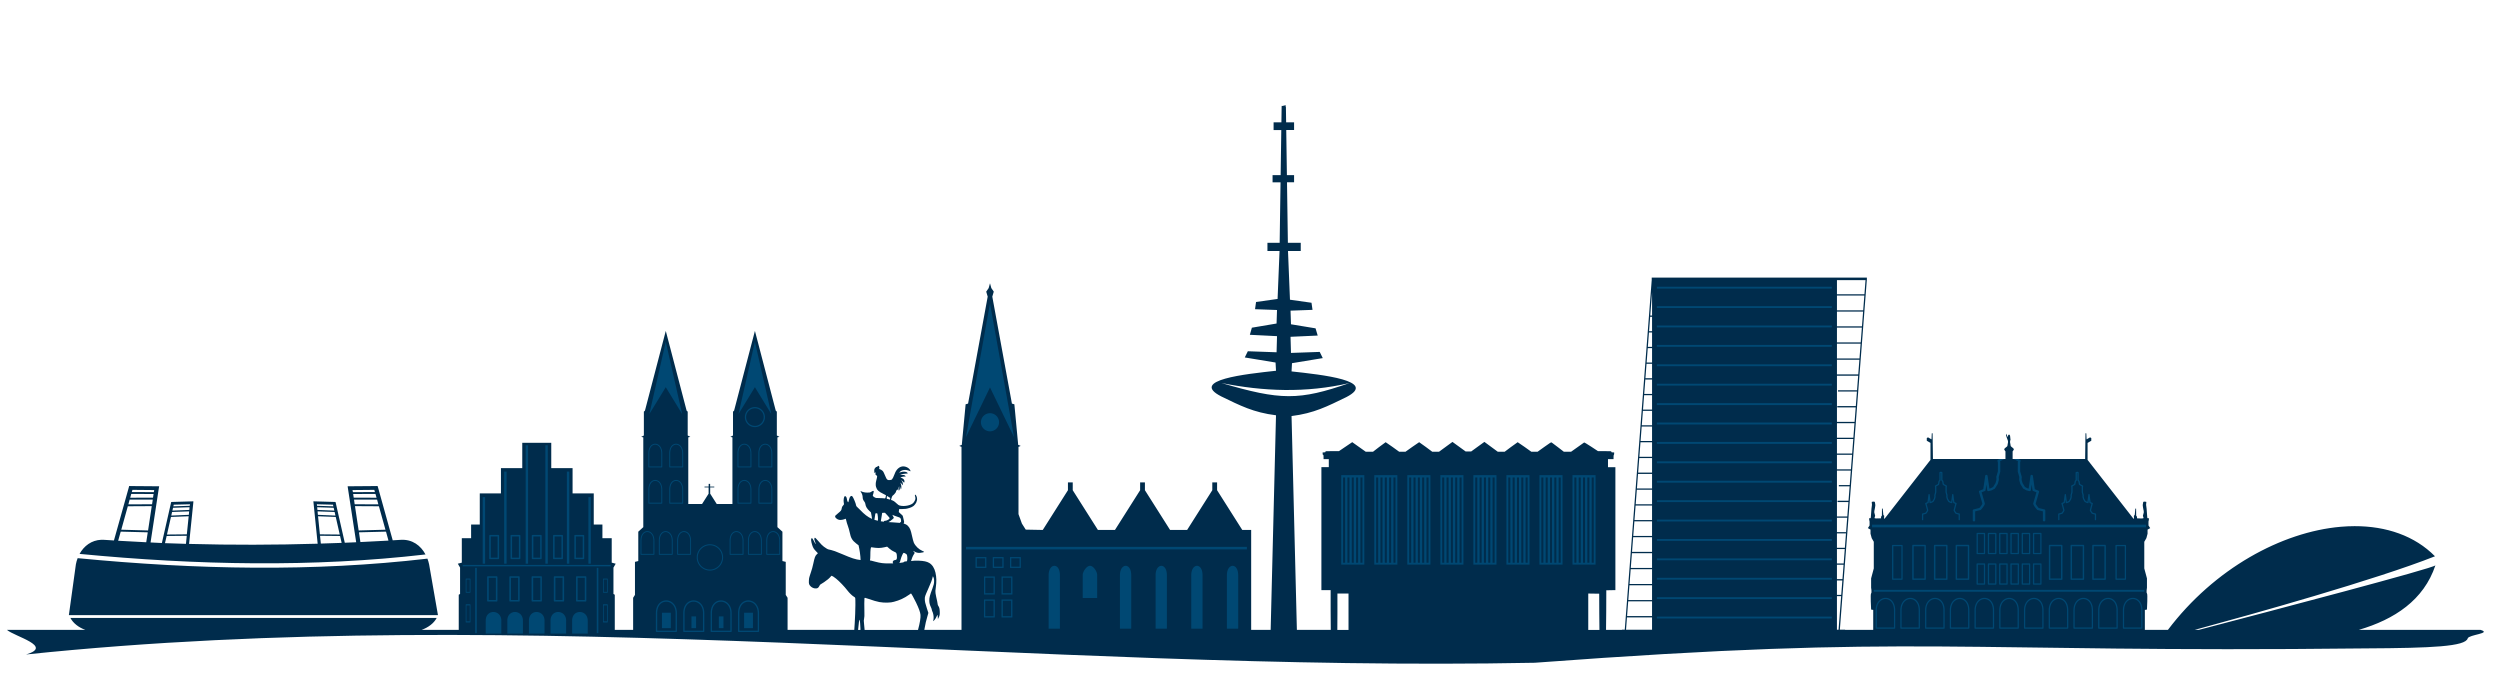 <?xml version="1.0" encoding="UTF-8" standalone="no"?>
<svg
   version="1.1"
   width="10552.723"
   height="2872.647"
   id="svg90475"
   sodipodi:docname="bremen-skyline.svg"
   inkscape:version="1.3.2 (091e20e, 2023-11-25, custom)"
   xmlns:inkscape="http://www.inkscape.org/namespaces/inkscape"
   xmlns:sodipodi="http://sodipodi.sourceforge.net/DTD/sodipodi-0.dtd"
   xmlns="http://www.w3.org/2000/svg"
   xmlns:svg="http://www.w3.org/2000/svg"
   xmlns:rdf="http://www.w3.org/1999/02/22-rdf-syntax-ns#"
   xmlns:cc="http://creativecommons.org/ns#"
   xmlns:dc="http://purl.org/dc/elements/1.1/">
  <sodipodi:namedview
     id="namedview1"
     pagecolor="#ffffff"
     bordercolor="#000000"
     borderopacity="0.25"
     inkscape:showpageshadow="2"
     inkscape:pageopacity="0.0"
     inkscape:pagecheckerboard="0"
     inkscape:deskcolor="#d1d1d1"
     inkscape:zoom="0.11712617"
     inkscape:cx="5592.26"
     inkscape:cy="1276.4013"
     inkscape:window-width="1920"
     inkscape:window-height="1017"
     inkscape:window-x="1912"
     inkscape:window-y="-8"
     inkscape:window-maximized="1"
     inkscape:current-layer="svg90475" />
  <defs
     id="defs90477" />
  <path
     style="fill:#002c4c;fill-opacity:1;fill-rule:evenodd;stroke:none;stroke-width:2.326px;stroke-linecap:butt;stroke-linejoin:miter;stroke-opacity:1"
     d="m 5427.074,444 -13.797,3.332 -2.856,-0.477 v 1.428 h -0.473 l -0.988,68.146 h -32.994 v 32.461 h 32.523 l -2.76,190.432 h -34.092 v 30.293 h 33.652 l -3.703,255.351 h -51.59 v 34.625 h 51.088 l -8.266,202.307 -90.885,12.848 -4.279,30.453 92.783,3.33 -1.902,57.1 -104.205,17.605 -8.565,29.977 114.672,5.711 -1.902,68.045 -121.334,-4.285 -12.85,26.172 129.9,21.41 1.902,34.736 c -127.874,13.992 -366.26,38.792 -231.727,108.014 80.516,39.011 136.377,68.059 231.727,79.936 l -22.578,905.871 h -82.26 v -421.848 h -37.586 l -106.25,-167.719 v -33.002 h -10.121 -10.121 v 33.002 l -106.252,167.719 h -71.93 L 4832.802,2069.254 v -33.002 h -10.115 -10.121 v 33.002 l -106.256,167.719 h -71.93 L 4528.128,2069.254 v -33.002 h -10.121 -10.119 v 33.002 l -106.252,167.719 -71.93,-1.395 -15.979,-25.219 -0.07,0.047 -14.533,-40.316 v -283.928 l 9.402,-3.938 -10.682,-4.481 -16.086,-171.131 -10.354,-3.002 -82.812,-451.5 6.209,-21.035 -10.354,-15.027 -5.586,-20.285 -5.588,20.283 -10.354,15.029 6.209,21.033 -82.812,451.496 -10.354,3.006 -16.086,171.133 -10.682,4.479 9.402,3.939 v 772.658 h -156.996 c 0.565,-2.912 1.142,-5.947 1.834,-9.729 3.588,-19.608 4.822,-24.863 10.887,-46.316 l 4.412,-15.601 -6.086,-18.531 c -7.254,-22.093 -8.903,-29.512 -8.955,-40.293 -0.047,-9.731 0.542,-11.504 13.518,-40.781 13.813,-31.166 16.256,-37.651 19.846,-52.654 l 0.613,-2.561 1.516,2.293 c 4.097,6.202 5.098,20.224 2.275,31.84 -0.912,3.755 -3.447,11.626 -5.635,17.492 -11.135,29.864 -13.172,37.787 -13.172,51.215 0,9.762 2.003,17.857 6.867,27.748 1.855,3.772 3.373,8.109 3.373,9.641 0,1.531 0.624,3.99 1.387,5.465 5.143,9.945 7.728,24.285 6.283,34.836 -0.518,3.785 -1.167,7.472 -1.443,8.191 -0.861,2.244 2.344,-0.299 6.094,-4.832 3.573,-4.32 6.554,-9.505 9.736,-16.938 1.074,-2.509 2.214,-4.303 2.533,-3.986 0.319,0.317 0.773,4.482 1.008,9.256 l 0.428,8.68 2.236,-4.268 c 5.335,-10.175 6.124,-13.881 5.676,-26.652 -0.449,-12.803 -2.048,-19.169 -6.174,-24.578 -1.192,-1.562 -2.166,-3.584 -2.166,-4.494 0,-2.835 -4.936,-27.591 -6.754,-33.871 -0.951,-3.285 -2.198,-10.063 -2.769,-15.062 -0.968,-8.465 -0.881,-10.252 1.273,-26.025 3.259,-23.864 2.809,-41.794 -1.537,-61.1 -4.336,-19.257 -13.533,-33.535 -26.494,-41.131 -10.018,-5.871 -22.619,-8.536 -44.781,-9.471 -11.201,-0.473 -20.345,-0.114 -31.861,1.478 2.192,-8.773 7.548,-21.772 11.949,-28.293 4.171,-6.179 4.19,-6.325 1.162,-9.178 -5.758,-5.425 -5.916,-6.999 -0.346,-3.447 8.287,5.285 16.008,7.294 25.076,6.531 9.007,-0.757 17.399,-2.843 17.277,-4.293 -0.044,-0.518 -3.338,-2.332 -7.32,-4.033 -15.062,-6.436 -29.532,-20.439 -36.094,-34.93 -1.618,-3.573 -5.145,-16.797 -7.838,-29.383 -5.182,-24.221 -8.375,-31.944 -17.002,-41.135 -4.232,-4.509 -9.757,-7.686 -18.262,-9.984 0.296,-0.539 0.599,-1.173 0.975,-2.006 1.543,-3.421 1.695,-4.974 0.771,-7.904 -0.632,-2.007 -1.998,-8.028 -3.033,-13.379 -1.083,-5.598 -2.612,-10.323 -3.604,-11.127 -0.947,-0.768 -4.81,-4.242 -8.584,-7.721 l -6.861,-6.324 0.74,-6.271 0.74,-6.271 h 10.133 c 5.573,0 13.776,-0.508 18.229,-1.127 9.134,-1.27 24.936,-6.506 27.562,-9.133 0.956,-0.956 2.27,-1.738 2.922,-1.738 1.629,0 10.517,-9.818 11.338,-12.525 0.366,-1.208 1.424,-3.06 2.35,-4.113 0.926,-1.054 1.355,-2.24 0.957,-2.639 -0.398,-0.398 -0.01,-1.822 0.873,-3.162 2.446,-3.733 1.525,-15.133 -1.705,-21.105 -4.646,-8.592 -8.257,-6.153 -4.863,3.285 2.733,7.599 0.487,15.424 -7.24,25.244 -8.514,10.819 -38.067,17.184 -56.953,12.266 -5.44,-1.417 -7.653,-2.861 -15.1,-9.867 -9.15,-8.608 -12.661,-10.814 -22.814,-14.164 0.856,-5.321 5.532,-17.83 6.836,-17.83 0.315,0 2.922,-2.235 5.795,-4.969 5.069,-4.824 8.806,-10.768 8.822,-14.035 0,-0.74 0.943,-2.41 2.086,-3.713 1.143,-1.302 2.255,-2.806 2.469,-3.34 0.271,-0.675 1.207,-0.114 3.074,1.84 l 2.686,2.811 -0.381,-6.055 c -0.209,-3.329 -0.889,-7.269 -1.512,-8.756 -1.74,-4.151 -0.637,-3.205 1.367,1.174 0.976,2.132 2.189,6.104 2.697,8.828 l 0.924,4.953 1.305,-3.838 c 0.946,-2.789 1.226,-5.333 1.025,-9.307 l -0.277,-5.469 1.328,3.041 c 0.729,1.673 1.704,4.644 2.17,6.604 0.466,1.96 1.079,3.564 1.363,3.564 0.974,0 2.014,-5.409 2.023,-10.48 0,-5.676 -1.53,-12.476 -3.613,-16.01 -0.759,-1.288 -1.108,-2.342 -0.775,-2.342 0.898,0 5.971,5.706 7.986,8.982 l 1.758,2.856 0.592,-2.844 c 1.001,-4.818 -0.941,-11.34 -4.982,-16.738 l -1.75,-2.336 2.568,1.516 c 1.412,0.833 4.132,3.268 6.041,5.41 l 3.473,3.894 0.84,-1.846 c 2.017,-4.426 0.149,-10.608 -4.354,-14.416 -2.089,-1.767 -6.6,-4.11 -11.023,-5.729 -1.232,-0.451 -1.022,-0.679 1.441,-1.566 3.898,-1.405 16.06,-3.198 18.142,-2.676 4.613,1.158 -1.044,-5.008 -5.773,-6.293 -1.748,-0.475 -5.696,-0.664 -9.469,-0.453 l -6.469,0.363 2.504,-1.277 c 4.748,-2.419 15.096,-4.542 22.502,-4.617 7.875,-0.08 8.71,-0.768 5.051,-4.162 -5.347,-4.96 -18.932,-5.411 -29.896,-0.994 l -4.131,1.664 1.357,-1.895 c 7.587,-10.586 26.654,-13.245 42.338,-5.906 2.513,1.176 4.566,1.827 4.566,1.447 0,-0.38 -0.702,-2.186 -1.56,-4.012 -5.1,-10.85 -21.48,-18.527 -34.6,-16.217 -8.338,1.469 -16.224,6.643 -22.555,14.795 -3.781,4.87 -6.307,9.915 -10.318,20.615 -3.428,9.144 -6.556,15.404 -9.293,18.592 -1.746,2.034 -2.749,2.483 -6.988,3.133 -11.814,1.812 -15.345,-0.845 -21.332,-16.033 -4.696,-11.915 -8.818,-20.021 -11.398,-22.42 -3.761,-3.497 -9.413,-6.855 -12.324,-7.32 -2.793,-0.447 -2.898,-0.554 -2.231,-2.311 1.348,-3.545 0.86,-8.144 -1.068,-10.072 -1.157,-1.156 -2.079,-1.751 -2.947,-1.742 -1.116,0.011 -2.143,1.019 -3.471,3.104 -1.153,1.811 -1.6,1.996 -3.814,1.58 -2.301,-0.431 -2.575,-0.29 -3.32,1.684 -0.447,1.183 -1.551,2.486 -2.455,2.898 -0.923,0.42 -1.823,1.63 -2.053,2.756 -0.225,1.103 -0.882,2.925 -1.461,4.047 -1.421,2.754 -1.327,3.812 0.449,5.057 1.238,0.867 1.319,1.159 0.465,1.662 -1.222,0.719 -2.688,3.33 -2.688,4.783 0,0.789 0.799,0.944 3.508,0.683 4.321,-0.415 5.013,0.444 3.34,4.154 -1.188,2.634 -1.184,2.834 0.084,4.516 0.73,0.968 2.55,2.64 4.045,3.715 1.76,1.265 2.717,2.523 2.717,3.574 0,2.801 -1.484,9.893 -3.713,17.746 -2.652,9.343 -3.058,20.059 -1.023,26.998 3.931,13.406 10.756,19.852 31.602,29.85 9.652,4.629 10.617,5.261 10.305,6.744 -0.189,0.9 -0.696,3.417 -1.127,5.592 -0.774,3.91 -1.25,5.703 -3.006,6.525 -6.205,-0.854 -12.725,-1.232 -20.742,-1.324 -17.074,-0.197 -17.708,-0.287 -23.295,-3.328 -5.403,-2.941 -8.506,-6.994 -7.098,-9.274 0.974,-1.575 3.77,-12.908 3.77,-15.279 0,-3.719 -2.937,-3.526 -9.688,0.641 -6.376,3.935 -6.746,4.022 -17.299,3.984 -10.217,-0.035 -19.385,-2.031 -26.727,-5.812 -2.706,-1.394 -2.5,1.321 0.379,4.981 3.522,4.477 6.435,13.617 6.461,20.273 0.026,6.723 2.317,12.585 7.369,18.855 2.303,2.859 3.546,5.855 4.068,9.815 1.409,10.685 6.639,19.527 17.592,29.74 l 5.896,5.5 2.768,14.463 c 1.271,6.645 1.899,10.528 2.047,13.24 -18.245,-7.803 -32.909,-19.688 -50.498,-38.141 -5.507,-5.778 -11.559,-11.675 -13.447,-13.102 -2.237,-1.69 -3.584,-4.39 -3.867,-7.752 -0.461,-5.475 -10.482,-29.712 -14.514,-35.102 -5.451,-7.286 -12.615,-0.428 -15.51,14.848 -0.929,4.905 -2.145,8.957 -2.703,9.004 -2.024,0.17 -5.159,-7.426 -5.695,-13.801 -0.633,-7.518 -5.273,-13.574 -9.014,-11.766 -3.687,1.783 -6.173,17.329 -4.268,26.686 1.566,7.688 1.456,8.142 -3.109,12.885 -3.118,3.239 -4.922,6.863 -5.287,10.625 -0.828,8.525 -3.211,11.886 -15.273,21.539 -6.038,4.832 -11.415,9.558 -11.947,10.502 -3.521,6.248 5.552,15.516 17.334,17.707 6.095,1.133 18.054,-1.065 25.576,-4.701 1.39,-0.672 2.326,1.423 3.451,7.726 0.849,4.757 3.781,14.588 6.518,21.848 2.736,7.26 6.3,19.792 7.918,27.852 4.784,23.832 10.577,33.804 27.074,46.588 l 10.316,7.994 2.971,14.125 c 1.634,7.768 3.729,22.713 4.654,33.209 0.545,6.182 0.861,10.985 0.854,14.783 -21.812,-2.3 -37.98,-8.002 -76.508,-24.434 -12.674,-5.405 -26.997,-11.205 -31.828,-12.887 -9.257,-3.222 -24.116,-7.305 -26.586,-7.305 -2.538,0 -12.865,-5.972 -19.951,-11.539 -7.834,-6.155 -11.496,-9.871 -22.885,-23.223 -8.439,-9.894 -13.347,-14.729 -14.955,-14.729 -1.403,0 -2.693,2.964 -2.668,6.129 0.012,1.556 1.538,6.649 3.389,11.316 5.621,14.177 2.276,11.534 -5.574,-4.404 -4.788,-9.722 -6.234,-11.433 -9.031,-10.701 -3.7,0.968 -2.739,12.785 2.309,28.379 3.885,12.003 6.777,16.718 16.221,26.449 l 7.975,8.221 -4.311,4.211 c -7.386,7.214 -9.185,11.944 -15.348,40.346 -3.094,14.259 -5.877,24.398 -9.518,34.674 -2.83,7.987 -5.265,15.481 -5.412,16.654 -0.147,1.173 -0.913,3.861 -1.701,5.973 -0.929,2.488 -1.581,7.531 -1.851,14.324 -0.505,12.688 0.575,16.323 6.793,22.898 4.82,5.097 12.16,8.755 18.98,9.459 9.697,1.001 14.324,-1.644 18.623,-10.645 1.763,-3.69 3.306,-5.732 4.74,-6.277 1.169,-0.444 7.92,-4.695 15.002,-9.445 13.088,-8.779 22.025,-16.294 27.666,-23.266 1.721,-2.127 3.723,-3.871 4.449,-3.871 1.695,0 11.316,6.314 18.605,12.219 14.047,11.378 35.685,33.977 47.844,49.969 7.742,10.183 20,22.103 26.754,26.014 4.855,2.812 5.78,3.729 6.242,6.191 0.992,5.285 0.795,50.852 -0.289,66.877 -0.587,8.682 -1.459,26.344 -1.935,39.25 -0.428,11.595 -1.216,23.402 -1.846,28.076 h -281.555 v -135.539 l -7.754,-12.201 v -139.455 l -13.998,-3.402 v -123.914 l -21.162,-19.217 v -378.955 l 8.686,-2.115 -11.111,-5.826 v -100.65 l -4.559,-4.141 -87.971,-336.619 -87.975,336.619 -4.559,4.141 v 100.65 l -11.111,5.826 8.684,2.115 v 281.162 h -66.285 l -27.623,-43.451 v -26.447 h 17.314 v -3.436 h -17.523 v -11.545 h -3.094 -3.092 v 11.545 h -17.523 v 3.436 h 17.312 v 26.447 l -27.623,43.451 h -58.221 v -281.162 l 8.689,-2.115 -11.113,-5.826 v -100.65 l -4.557,-4.141 -87.975,-336.619 -87.971,336.619 -4.559,4.141 v 100.65 l -11.115,5.826 8.688,2.115 v 378.955 l -21.162,19.217 v 123.914 l -13.996,3.402 v 139.455 l -7.754,12.201 v 135.539 h -77.453 v -148.412 l -5.607,-3.238 v -111.336 l 9.465,-16.392 -16.803,-4.502 v -103.277 h -39.242 v -57.586 h -36.592 v -131.369 h -89.379 v -106.775 h -89.98 v -106.775 h -61.186 -61.185 v 106.775 h -89.981 v 106.775 h -89.379 v 131.369 h -36.592 v 57.586 h -39.242 v 103.277 l -16.803,4.502 9.465,16.392 v 111.336 l -5.607,3.238 v 148.412 h -157.016 c 28.303,-10.019 52.222,-28.083 63.982,-50.469 H 297.144 c 11.858,22.421 35.288,40.462 63.234,50.469 H 29.402 c 31.989,28.066 197.402,69.285 80.857,103.728 2116.875,-220.818 4255.62,76.454 6367.981,34.997 1639.029,-122.34 1757.275,-40.561 3508.043,-60.617 281.611,-1.478 420.122,-8.047 430.183,-42.285 4.664,-15.867 103.388,-20.992 54.336,-35.824 h -514.383 c 150.623,-44.112 274.759,-125.575 323.639,-272.545 -7.101,12.268 -683.986,190.263 -999.008,272.545 h -17.15 c 249.177,-67.751 766.614,-212.398 1014.398,-310.711 -85.551,-86.606 -205.678,-127.422 -339.406,-127.174 -19.104,0.035 -38.486,0.91 -58.084,2.607 -249.424,21.607 -534.172,176.524 -729.854,435.277 h -97.322 v -84.535 c 0,0 8.873,0.162 8.873,-2.379 0,-2.541 3.735,-63.451 0,-67.186 -3.734,-3.734 0,-23.891 0,-23.891 v -39.35 l -11.275,-42.08 v -112.506 l 8.828,-15.291 5.014,-18.711 v -17.293 l 11.104,-6.41 -7.084,-10.805 c 0,0 -0.702,-20.026 0.703,-21.08 1.405,-1.054 0.701,-10.541 0.701,-10.541 0,0 -5.971,3.514 -6.674,-2.459 -0.703,-5.973 -2.812,-37.24 -2.812,-37.24 0,0 -2.107,-14.405 -2.107,-16.162 0,-1.757 1.055,-12.297 1.055,-12.297 l -6.324,-1.404 -6.676,1.053 c 0,0 -2.81,13.703 -2.107,15.81 0.703,2.108 1.756,15.458 2.811,17.215 1.054,1.757 1.758,8.784 1.406,12.297 -0.351,3.513 -3.514,10.19 -3.514,13.352 0,3.162 4.566,9.485 1.053,10.891 -3.513,1.405 -25.998,0 -25.998,0 0,0 -0.375,-3.871 0,-5.269 0.375,-1.399 -3.553,-6.152 -3.553,-6.152 l -0.312,-29.332 -3.162,-0.352 -2.811,28.105 c 0,0 -3.512,-0.702 -3.512,3.514 0,4.216 0.701,9.135 0.701,9.135 l -1.756,2.811 -194.287,-249.094 v -71.723 l 15.596,-9.004 V 1849.09 l -5.149,-2.971 -14.771,8.527 -1.123,-25.43 -3.477,-0.498 -1.492,108.812 h -306.064 v -32.295 c 0,0 5.205,-6.11 5.205,-9.018 0,-2.908 -9.771,-9.77 -9.771,-9.77 l -3.477,-3.479 -2.889,-16.986 c 0,0 0.498,-7.454 1.988,-9.441 l -1.715,-16.383 c -3.43,-11.798 -10.13,-2.527 -10.668,4.459 -1.987,-0.497 -2.75,-8.01 -2.75,-8.01 -4.472,-7.633 -1.575,-9.403 -3.709,0.557 0,0 4.968,17.389 6.459,19.377 1.491,1.988 1.988,9.441 1.988,9.441 l -2.889,16.986 -3.477,3.479 c 0,0 -9.771,6.861 -9.771,9.77 0,2.908 5.205,9.018 5.205,9.018 v 32.295 h -306.065 l -1.49,-108.812 -3.478,0.498 -1.123,25.43 -14.771,-8.527 -5.148,2.971 v 11.367 l 15.596,9.004 v 71.723 l -194.287,249.094 -1.756,-2.811 c 0,0 0.703,-4.919 0.703,-9.135 0,-4.216 -3.514,-3.514 -3.514,-3.514 l -2.811,-28.105 -3.162,0.352 -0.312,29.332 c 0,0 -3.928,4.753 -3.553,6.152 0.375,1.399 0,5.269 0,5.269 0,0 -22.485,1.405 -25.998,0 -3.513,-1.405 1.055,-7.729 1.055,-10.891 0,-3.162 -3.162,-9.838 -3.514,-13.352 -0.351,-3.513 0.35,-10.54 1.404,-12.297 1.054,-1.757 2.108,-15.107 2.811,-17.215 0.703,-2.108 -2.107,-15.81 -2.107,-15.81 l -6.676,-1.053 -6.324,1.404 c 0,0 1.055,10.54 1.055,12.297 0,1.757 -2.107,16.162 -2.107,16.162 0,0 -2.108,31.267 -2.811,37.24 -0.703,5.973 -6.676,2.459 -6.676,2.459 0,0 -0.702,9.487 0.703,10.541 1.405,1.054 0.701,21.08 0.701,21.08 l -7.084,10.805 11.104,6.41 v 17.293 l 5.014,18.711 8.828,15.291 v 112.506 l -11.275,42.08 v 39.35 c 0,0 3.734,20.156 0,23.891 -3.735,3.735 0,64.645 0,67.186 0,2.541 8.873,2.379 8.873,2.379 v 84.535 h -118.68 v -0.783 h -22.133 L 7879.953,1182.465 h 0.312 v -10.604 l -908.205,-0.01 v 10.379 l -113.812,1475.805 h -11.871 v 0.783 h -67.186 c 0.365,-14.858 0.692,-44.283 0.818,-78.381 l 0.332,-88.775 19.184,-0.361 19.188,-0.361 v -259.459 -259.461 h -15.609 -15.607 v -16.91 -16.908 h 11.705 11.707 v -9.105 c 0,-5.203 0.558,-9.105 1.301,-9.105 0.717,0 1.301,-2.342 1.301,-5.203 v -5.203 h -5.854 c -4.99,0 -5.854,-0.386 -5.854,-2.602 0,-2.529 -0.876,-2.595 -28.291,-2.631 l -28.289,-0.035 -28.562,-18.768 c -16.716,-10.984 -29.121,-18.334 -29.914,-17.725 -0.745,0.574 -13.471,9.618 -28.273,20.098 l -26.916,19.055 h -15.154 -15.15 l -24.268,-18.658 c -13.348,-10.261 -25.537,-19.44 -27.084,-20.4 -2.611,-1.622 -4.828,-0.297 -31.217,18.652 l -28.404,20.398 h -13.139 -13.137 l -28.209,-20.162 c -15.514,-11.089 -28.778,-20.16 -29.48,-20.16 -0.7,0 -13.358,9.071 -28.127,20.16 l -26.852,20.162 h -14.467 -14.463 l -28.328,-20.836 -28.328,-20.834 -27.803,20.184 -27.803,20.186 h -11.815 -11.814 l -21.768,-15.799 c -11.972,-8.689 -24.461,-17.75 -27.754,-20.133 l -5.988,-4.332 -28.387,20.781 -28.387,20.783 h -14.229 -14.229 l -27.096,-20.162 c -14.904,-11.089 -27.61,-20.162 -28.232,-20.162 -0.625,0 -13.884,9.073 -29.465,20.162 l -28.326,20.162 h -13.27 -13.27 l -27.9,-20.154 c -15.345,-11.086 -28.489,-20.145 -29.201,-20.145 -0.715,0.01 -13.006,9.061 -27.314,20.121 l -26.014,20.109 -15.318,0.035 -15.322,0.037 -28.537,-20.246 -28.539,-20.244 -28.037,18.943 -28.035,18.945 h -28.586 c -27.725,0 -28.588,0.079 -28.588,2.602 0,2.216 -0.867,2.602 -5.854,2.602 h -5.854 v 5.201 c 0,3.757 0.543,5.205 1.953,5.205 1.549,0 1.949,1.877 1.949,9.104 v 9.105 h 11.057 11.055 v 16.908 16.912 h -15.607 -15.607 v 259.494 259.496 h 19.51 19.51 v 89.098 c 0,34.262 0.217,63.828 0.529,78.723 h -143.035 l -22.506,-902.539 c 95.349,-11.877 150.736,-40.925 231.25,-79.936 134.535,-69.221 -103.375,-94.5 -231.25,-108.492 l 1.902,-34.734 129.9,-21.412 -12.85,-26.172 -121.334,4.285 -1.904,-68.043 114.674,-5.236 -9.041,-30.451 -103.728,-17.129 -1.904,-57.578 92.785,-3.328 -4.281,-29.979 -90.881,-12.846 -8.315,-205.639 h 53.81 v -34.625 h -54.312 l -3.701,-255.351 h 29.881 v -30.293 h -30.32 l -2.76,-190.432 h 33.08 v -32.461 h -33.551 l -0.947,-65.295 h -0.94 v -7.135 z m 2326.894,738.457 h 120.576 l -4.596,59.603 h -115.981 z m -780.475,51.31 v 98.008 h -7.561 z m 780.475,13.686 h 115.562 l -4.807,62.353 h -110.756 z m 0,67.746 h 110.342 l -4.828,62.609 v -0.26 h -105.514 z m -788.449,21.969 h 7.975 v 60.787 h -12.66 z m 788.449,45.773 h 105.117 l -4.807,62.35 h -100.311 z m -793.553,20.406 h 13.078 v 60.787 h -17.766 z m 793.553,47.336 h 99.893 l -4.807,62.35 h -95.086 z m -798.658,18.844 h 18.184 v 60.783 h -22.871 z m 798.658,48.898 h 94.668 l -4.781,62.033 h -89.887 z m -803.764,17.279 h 23.289 v 60.785 h -27.977 z m 803.764,50.148 h 89.473 l -4.934,63.971 v -2.441 h -80.104 v 5.394 h 79.875 l -4.729,61.342 h -78.227 v 5.393 h 77.809 l -4.731,61.342 h -74.434 z m -808.465,10.812 v 5.219 h 27.99 v 60.783 h -33.082 z m -1789.834,19.98 c 176.535,35.347 356.123,43.233 541.389,0 -214.623,74.815 -291.469,73.376 -541.389,0 z m 1784.328,51.414 h 33.496 v 60.787 h -38.184 z m -5.106,66.18 h 38.602 v 60.787 h -43.289 z m 819.076,52.006 h 74.016 l -4.729,61.342 h -69.287 z m -824.178,14.174 h 43.703 v 61.064 h -48.41 z m 824.178,52.56 h 68.869 l -4.729,61.342 h -64.141 z m -829.303,13.896 h 48.828 v 61.338 h -53.559 z m 829.303,52.838 h 63.723 l -4.731,61.338 h -58.992 z m -834.451,13.893 h 53.977 v 61.342 h -58.705 z m 834.451,52.838 h 58.574 l -4.707,61.064 h -45.824 v 5.393 h 45.41 l -4.688,60.787 h -46.213 v 5.393 h 45.795 l -4.688,60.787 h -43.66 z m -839.598,13.896 h 59.123 v 61.342 h -63.852 z m -5320.633,50.996 -8.418,0.295 -109.426,0.877 h -8.416 l 1.012,7.566 35.016,228.742 c -16.065,0.733 -32.083,1.378 -48.147,2.037 l -37.709,-166.465 -1.348,-5.529 -6.394,-0.295 -80.809,-2.33 -6.395,-0.295 0.67,5.822 17.506,173.156 c -180.878,5.395 -361.864,5.881 -542.742,0.875 l 17.844,-174.029 0.342,-5.82 -6.396,0.295 -80.807,2.33 -6.398,0.295 -1.344,5.529 -38.049,167.627 c -15.956,-0.644 -31.85,-1.588 -47.807,-2.328 l 35.014,-229.615 1.346,-7.566 h -8.756 l -109.422,-0.877 -8.418,-0.295 h -0.002 l -2.023,7.566 -62.285,222.34 c -13.599,-0.876 -27.144,-1.677 -40.742,-2.619 -4.13,-0.286 -8.162,-0.429 -12.117,-0.295 -42.031,1.459 -73.985,26.477 -92.256,59.66 496.619,47.69 985.365,57.271 1460.227,2.328 -19.944,-37.387 -55.633,-64.8 -104.711,-61.695 -11.238,0.707 -22.431,1.361 -33.67,2.035 l -61.613,-221.756 z m 5315.486,15.74 h 64.269 v 61.34 h -69 z m -6350.135,0.56 91.914,0.875 -1.682,8.73 -92.928,-0.295 z m 1020.846,0 2.693,9.311 -92.926,0.295 -1.684,-8.73 z m 5.051,17.16 v 0.01 l 4.379,16.006 -96.295,-0.295 -2.356,-15.424 z m -1030.947,0.01 94.273,0.297 -2.357,15.424 -96.293,0.295 4.377,-16.006 z m 3189.994,8.238 c 0.773,0 10.111,5.869 11.904,7.482 l 1.94,1.746 -1.326,6.473 c -4.572,-1.405 -8.773,-2.549 -12.824,-3.414 -0.946,-1.181 -0.923,-2.215 -0.533,-6.619 0.276,-3.117 0.653,-5.668 0.84,-5.668 z m -3196.728,15.625 h 97.641 l -3.031,19.789 -99.996,0.295 5.387,-20.08 z m 947.109,0 h 97.307 l 5.385,20.08 -99.996,-0.295 z m -156.894,19.789 68.01,1.746 1.682,6.982 -69.019,-2.328 z m -535.678,0 -1.01,6.4 -69.021,2.328 1.684,-6.984 z m 6102.234,5.35 h 69.418 v 61.34 h -74.147 z m -6263.508,2.506 -15.488,102.731 -113.127,-3.201 27.609,-98.947 z m 857.887,0 101.008,0.582 27.608,98.945 -113.127,3.201 z m -698.297,4.654 v 0 l -1.008,11.35 -71.379,2.91 2.691,-11.932 z m 538.705,0 69.697,2.33 2.693,11.932 -71.381,-2.912 z m 1.685,17.461 72.051,2.619 3.367,15.133 -74.072,-3.201 z m -542.072,0 -1.346,14.549 -74.072,3.201 3.367,-15.133 z m 2937.102,5.865 10.178,10.81 c 7.962,8.458 10.026,11.282 9.484,12.988 -1.147,3.612 -12.322,9.91 -17.586,9.91 -4.383,0 -6.821,1.515 -6.717,4.049 -4.522,-0.504 -8.801,-1.073 -12.887,-1.711 1.1,-4.847 2.189,-12.084 3.812,-23.062 l 1.855,-12.541 5.93,-0.221 z m -34.885,2.17 c 3.288,-0.036 3.394,1.376 4.867,13.98 0.903,7.722 0.832,14.32 -0.033,17.572 -5.139,-1.126 -9.945,-2.422 -14.498,-3.908 0.296,-1.687 0.588,-3.496 0.869,-5.592 3.235,-24.053 2.465,-21.698 7.178,-21.977 0.613,-0.036 1.148,-0.07 1.617,-0.074 z m 65.988,6.553 8.986,3.684 c 4.944,2.026 11.795,4.467 15.223,5.424 9.522,2.657 11.862,5.221 12.529,13.732 0.519,6.617 0.396,7.122 -2.008,8.145 -1.558,0.663 -2.529,1.816 -2.836,3.043 -7.773,-0.967 -17.14,-1.659 -28.652,-2.178 -6.879,-0.31 -13.323,-0.666 -19.408,-1.086 6.162,-3.267 11.819,-7.362 17.561,-12.736 l 5.232,-4.896 -3.314,-6.566 z m -2424.115,6.072 74.746,2.91 16.836,74.209 -83.836,-0.875 z m -546.109,0 -7.744,76.244 -83.838,0.877 16.836,-74.211 z m 6957.512,6.16 h 43.246 l -5.092,66.002 v -5.219 h -38.154 z m -854.85,12.844 v 2.441 h 74.375 v 61.531 h -79.309 z m -6389.521,45.889 114.135,2.912 -6.396,41.906 c -39.433,-1.911 -79.079,-3.942 -118.514,-6.402 z m 1119.832,0 10.436,37.834 c -39.437,2.308 -79.082,4.242 -118.516,6.111 l -6.059,-41.033 z m 6124.539,7.445 h 38.141 l -4.688,60.787 h -33.453 z m -6965.592,10.023 v 0 l -3.369,34.049 c -29.547,-0.859 -59.001,-1.749 -88.551,-2.91 l 7.072,-30.266 z m 562.609,0 84.508,0.875 6.734,29.104 c -29.321,1.168 -58.557,1.998 -87.877,2.91 l -3.365,-32.887 z m 5542.785,6.014 h 79.723 v 62.033 h -84.504 z m -3149.055,39.873 10.193,8.826 c 6.015,5.21 13.808,10.234 19.023,12.264 9.833,3.826 10.94,5.474 11.945,17.783 0.996,12.196 -0.711,16.927 -6.275,17.395 -11.169,1.118 -13.283,9.193 -9.258,14.35 -5.301,0.145 -11.008,0.209 -17.442,0.209 -25.357,0 -35.005,-1.221 -58.932,-7.449 l -18.346,-4.775 -3.375,-0.107 c 1.088,-5.765 1.6,-12.415 1.594,-20.289 -0.022,-24.006 1.454,-36.11 4.346,-35.658 26.173,4.093 37.119,4.095 55.176,0.016 z m 4009.252,10.275 h 33.035 l -4.688,60.783 h -28.348 z m -3939.896,15.855 c 3.277,-0.276 13.052,5.434 14.051,8.207 1.857,5.155 2.498,16.245 1.305,22.553 -1.011,5.344 -1.356,5.641 -6.149,5.271 -3.423,-0.231 -7.593,1.482 -10.129,4.277 -6.239,1.059 -11.947,1.885 -17.582,2.516 3.097,-2.648 4.11,-5.971 6.197,-15.047 2.179,-9.474 10.21,-27.601 12.307,-27.777 z m 3074.5,1.422 h 84.922 v 62.35 h -89.728 z m -6560.791,21.143 c -3.165,8.457 -5.9,16.979 -7.406,25.9 l -29.629,214.481 H 1848.615 l -37.375,-214.481 c -1.722,-8.171 -4.112,-16.063 -7.068,-23.863 -480.68,56.134 -974.658,46.43 -1476.391,-2.037 z m 7426.187,27.756 h 27.93 l -4.686,60.787 h -23.244 z m -870.621,18.844 h 90.147 v 62.35 h -94.953 z m 870.621,47.336 h 22.826 l -4.688,60.787 h -18.139 z m -875.824,20.146 v 0.26 h 95.35 v 62.35 h -100.178 z m -3032.746,34.658 c 1.161,-0.445 12.908,20.66 21.432,38.504 12.173,25.483 17.593,40.579 18.736,52.182 1.123,11.393 -2.813,35.542 -9.975,61.203 -0.224,0.804 -0.407,1.442 -0.607,2.152 h -225.273 c -0.35,-5.208 -1.113,-12.715 -2.342,-24.77 -1.504,-14.746 -1.5,-15.209 0.137,-23.467 1.42,-7.167 1.607,-10.841 1.256,-24.637 -0.633,-24.92 -0.516,-57.755 0.215,-60.369 0.45,-1.609 1.221,-2.348 2.453,-2.348 0.988,0 7.989,2.153 15.557,4.785 39.109,13.603 53.976,16.417 81.314,15.381 11.859,-0.449 15.398,-0.935 25.174,-3.445 23.531,-6.042 44.254,-15.64 63.375,-29.35 4.197,-3.009 8.044,-5.629 8.549,-5.822 z m 2858.856,0.484 23.088,0.355 23.088,0.353 0.332,83.572 c 0.143,35.738 0.339,57.014 0.688,69.275 h -47.195 v -64.426 z m -1058.803,0.043 h 23.412 23.414 v 89.1 l 0.01,0.019 v 64.395 h -47.244 c 0.299,-12.251 0.408,-33.57 0.408,-69.617 z m 2108.518,10.848 h 17.725 l -10.945,141.883 h -6.779 z m -881.066,21.969 h 100.592 v 62.353 h -105.398 z m -5.225,67.746 h 105.816 v 52.168 h -109.84 z m -3239.59,9.879 c 0.044,0 0.086,0.01 0.129,0.033 1.493,0.923 3.792,23.411 3.842,37.576 0.01,2.047 0.01,3.855 0,5.463 h -9.818 c 0.158,-1.679 0.321,-3.489 0.488,-5.463 1.988,-23.449 4,-37.519 5.363,-37.609 z"
     id="path32093-7"
     sodipodi:nodetypes="cccccccccccccccccccccccccccccccccccccccccccccccccccccccccccccccccccccccccccccccscccssscsssssscssssscccssssssssscssssssssscssssscccssssssscssssscsscssscsssscccccsscssccsccscccssssssccssscsssssssssssssssssssssssssssssssssscssssscsssssccccssssssssssssssssssscsscsssssssssssccssssssssssssssssssscccccccccccccccccccccccccccccccccccccccccccccccccccccccccccccccccccccccccccccccccccccccccccccsccccccsscccsscccccccccscscscccssssscsccccscccccccccccccsccccccccscccscccccccccccccsccccscssssscccscscscccccccccssccccccccccccccccccccccccccssscssccssscccccccccssccccccccccscccccccsccccccscccccccssscssscccccccccccsccccccccccccccccccccccccccccccccccccccccccccccccccccccccccccccccccccccccccccccccccccccccccccccccccccccccccccccccccccccccccccccccccccccccccccccccccccccccccccccccccccccccccccccccccccccccccccccccccccccccsccccccccccccccccccccccccccccccccccsccccssccccccccccccccccccccccccccccccccccccccccccccccccccccccccccssscccccccscccscccsssscscccccccccccccccccccccccccccccccccccccccccccccccccccccccccccccssccsscccscccccccssscccsscccccccccccccccccccccccccccccccccssssccsssssssssscccccccccccccccscccccccccccccccccccccscc" />
  <path
     style="display:inline;fill:#004873;fill-opacity:1;stroke:none;stroke-width:4.276;stroke-linecap:round;stroke-linejoin:round;stroke-miterlimit:4;stroke-dasharray:none"
     d="m 6993.828,1210.248 v 8.02 h 738.531 v -8.02 z m -2814.967,70.594 -101.49,564.356 101.49,-209.824 101.492,209.824 z m 2814.967,11.316 v 8.02 h 738.531 v -8.02 z m 0,81.908 v 8.018 h 738.531 v -8.018 z m -4183.598,68.517 -69.311,305.193 69.311,-113.471 69.311,113.471 z m 376.274,0 -69.312,305.193 69.312,-113.471 69.308,113.471 z m 3807.324,13.391 v 8.018 h 738.531 v -8.018 z m 0,81.91 v 8.018 h 738.531 v -8.018 z m 0,81.906 v 8.02 h 738.531 v -8.02 z m 0,81.91 v 8.016 h 738.531 v -8.016 z m -3807.324,16.611 c -23.366,0 -42.365,18.999 -42.365,42.365 0,23.366 18.999,42.365 42.365,42.365 23.366,0 42.365,-18.999 42.365,-42.365 0,-23.366 -18.999,-42.365 -42.365,-42.365 z m 0,5.297 c 20.504,0 37.068,16.564 37.068,37.068 0,20.504 -16.564,37.07 -37.068,37.07 -20.504,0 -37.072,-16.566 -37.072,-37.07 0,-20.504 16.568,-37.068 37.072,-37.068 z m 992.357,20.543 a 38.242,38.242 0 0 0 -38.242,38.244 38.242,38.242 0 0 0 38.242,38.242 38.242,38.242 0 0 0 38.244,-38.242 38.242,38.242 0 0 0 -38.244,-38.244 z m 2814.967,39.457 v 8.016 h 738.531 v -8.016 z m 0,81.908 v 8.018 h 738.531 v -8.018 z m -4227.682,7.535 c -7.457,-0.189 -14.923,3.166 -20.398,9.965 -5.475,6.799 -8.984,16.969 -8.984,30.479 V 1971 a 1.992,1.992 0 0 0 1.992,1.992 h 54.682 a 1.992,1.992 0 0 0 1.99,-1.992 v -57.504 c 0,-25.669 -14.367,-40.065 -29.281,-40.443 z m 88.268,0 c -7.457,-0.189 -14.921,3.166 -20.396,9.965 -5.475,6.799 -8.984,16.969 -8.984,30.479 V 1971 a 1.992,1.992 0 0 0 1.99,1.992 h 54.682 a 1.992,1.992 0 0 0 1.992,-1.992 v -57.504 c 0,-25.669 -14.369,-40.065 -29.283,-40.443 z m 288.004,0 c -7.457,-0.189 -14.923,3.166 -20.398,9.965 -5.475,6.799 -8.982,16.969 -8.982,30.479 V 1971 a 1.992,1.992 0 0 0 1.99,1.992 h 54.682 a 1.992,1.992 0 0 0 1.99,-1.992 v -57.504 c 0,-25.669 -14.367,-40.065 -29.281,-40.443 z m 88.269,0 c -7.457,-0.189 -14.923,3.166 -20.398,9.965 -5.475,6.799 -8.984,16.969 -8.984,30.479 V 1971 a 1.992,1.992 0 0 0 1.992,1.992 h 54.68 a 1.992,1.992 0 0 0 1.992,-1.992 v -57.504 c 0,-25.669 -14.367,-40.065 -29.281,-40.443 z m -464.642,3.981 c 12.427,0.316 25.4,12.249 25.4,36.463 v 55.514 h -50.699 v -55.514 c 0,-12.82 3.328,-22.048 8.105,-27.98 4.778,-5.933 10.98,-8.64 17.193,-8.482 z m 88.269,0 c 12.427,0.316 25.398,12.249 25.398,36.463 v 55.514 h -50.697 v -55.514 c 0,-12.82 3.326,-22.048 8.104,-27.98 4.778,-5.933 10.982,-8.64 17.195,-8.482 z m 288.002,0 c 12.427,0.316 25.4,12.249 25.4,36.463 v 55.514 h -50.697 v -55.514 c 0,-12.82 3.326,-22.048 8.104,-27.98 4.778,-5.933 10.98,-8.64 17.193,-8.482 z m 88.269,0 c 12.427,0.316 25.4,12.249 25.4,36.463 v 55.514 h -50.699 v -55.514 c 0,-12.82 3.328,-22.048 8.105,-27.98 4.778,-5.933 10.98,-8.64 17.193,-8.482 z m -1011.65,2.627 v 499.668 h 10.18 v -499.668 z m 83.117,0 v 499.668 h 10.18 v -499.668 z m 6138.078,57.867 -6.086,3.078 a 5.082,4.716 0 0 0 -2.481,5.357 l 1.652,5.717 v 38.102 l -6.549,22.688 a 5.082,4.716 0 0 0 -0.123,1.852 c 0,0 0.325,2.251 0.492,5.086 0.165,2.835 0.035,6.343 -0.369,7.688 -1.358,4.702 -3.334,11.547 -3.535,12.244 l -10.123,16.268 -10.246,5.496 -5.354,1.324 -7.674,-53.973 a 5.082,4.716 0 0 0 -10.078,0 l -8.1,56.514 -15.027,5.99 a 5.082,4.716 0 0 0 -2.906,5.551 c 0,0 5.378,18.611 7.771,26.9 2.393,8.289 5.005,17.337 6.524,22.596 -0.396,-1.373 -0.183,0.492 -1.303,2.605 -1.123,2.114 -2.906,4.776 -4.76,7.293 -3.261,4.428 -5.946,7.462 -6.727,8.357 l -24.15,6.002 a 5.082,4.716 0 0 0 -3.768,4.561 v 41.451 a 5.083,4.717 0 0 0 10.166,0 v -37.838 l 22.076,-5.49 a 5.082,4.716 0 0 0 2.615,-1.561 c 0,0 4.16,-4.706 8.178,-10.162 2.008,-2.728 3.995,-5.636 5.484,-8.441 1.489,-2.806 3.161,-5.216 2.006,-9.219 -1.519,-5.258 -4.128,-14.311 -6.521,-22.6 -2.043,-7.074 -5.44,-18.827 -6.631,-22.951 l 13.637,-5.439 a 5.082,4.716 0 0 0 3.029,-3.707 l 3.428,-23.887 3.414,24.014 a 5.082,4.716 0 0 0 6.352,3.943 l 11.594,-2.885 a 5.082,4.716 0 0 0 1.223,-0.475 l 12.01,-6.432 a 5.082,4.716 0 0 0 1.859,-1.725 l 11.137,-17.887 a 5.082,4.716 0 0 0 0.502,-1.143 c 0,0 2.285,-7.91 3.711,-12.848 1.038,-3.593 0.893,-7.404 0.703,-10.648 -0.156,-2.665 -0.373,-4.081 -0.471,-4.793 l 6.496,-22.475 a 5.082,4.716 0 0 0 0.174,-1.221 v -39.342 a 5.082,4.716 0 0 0 -0.174,-1.221 l -0.793,-2.727 18.969,-9.588 z m 59.084,0 18.967,9.586 -0.789,2.727 a 5.082,4.716 0 0 0 -0.18,1.221 v 39.342 a 5.082,4.716 0 0 0 0.18,1.221 l 6.492,22.484 c -0.099,0.718 -0.316,2.126 -0.471,4.783 -0.19,3.244 -0.336,7.055 0.701,10.648 1.426,4.938 3.713,12.848 3.713,12.848 a 5.082,4.716 0 0 0 0.502,1.143 l 11.139,17.887 a 5.082,4.716 0 0 0 1.857,1.726 l 12.01,6.432 a 5.082,4.716 0 0 0 1.221,0.473 l 11.594,2.885 a 5.082,4.716 0 0 0 6.354,-3.943 l 3.412,-24.016 3.428,23.889 a 5.082,4.716 0 0 0 3.029,3.709 l 13.641,5.438 c -1.191,4.125 -4.58,15.877 -6.623,22.951 -2.394,8.289 -5.015,17.343 -6.533,22.602 -1.155,4.002 0.516,6.411 2.006,9.217 1.49,2.806 3.478,5.714 5.486,8.441 4.017,5.456 8.178,10.162 8.178,10.162 a 5.082,4.716 0 0 0 2.611,1.562 l 22.086,5.488 v 37.838 a 5.083,4.716 0 0 0 10.164,0 v -41.451 a 5.082,4.716 0 0 0 -3.769,-4.559 l -24.152,-6.004 c -0.781,-0.896 -3.467,-3.929 -6.729,-8.357 -1.853,-2.517 -3.635,-5.179 -4.758,-7.293 -1.122,-2.114 -0.908,-3.977 -1.305,-2.603 1.519,-5.259 4.134,-14.309 6.527,-22.598 2.394,-8.289 7.766,-26.9 7.766,-26.9 a 5.082,4.716 0 0 0 -2.904,-5.549 l -15.027,-5.99 -8.1,-56.514 a 5.082,4.716 0 0 0 -10.074,0 l -7.678,53.977 -5.356,-1.33 -10.246,-5.496 -10.123,-16.27 c -0.2,-0.697 -2.175,-7.54 -3.533,-12.242 -0.388,-1.345 -0.531,-4.853 -0.365,-7.688 0.165,-2.835 0.49,-5.082 0.49,-5.082 a 5.082,4.716 0 0 0 -0.125,-1.854 l -6.551,-22.688 v -38.102 l 1.652,-5.719 a 5.082,4.716 0 0 0 -2.478,-5.357 l -6.088,-3.074 z m -1505.387,9.896 v 8.02 h 738.531 v -8.02 z m -4865.664,43.369 v 388.537 h 10.18 V 1990.793 Z m 264.66,0 v 388.537 h 10.18 V 1990.793 Z M 8192.718,1991 a 2.656,2.656 0 0 0 -0.889,0.18 l -3.83,1.49 a 2.656,2.656 0 0 0 -1.689,2.477 v 30.787 l -3.305,3.717 a 2.656,2.656 0 0 0 -0.639,1.35 l -1.473,9.328 -0.682,2.727 -11.596,6.32 a 2.656,2.656 0 0 0 -1.297,3.02 l 0.865,3.219 v 21.463 l -3.424,12.779 a 2.656,2.656 0 0 0 -0.066,1.045 c 0,0 0.172,1.266 0.26,2.863 0.087,1.597 0.019,3.573 -0.193,4.33 -0.71,2.649 -1.742,6.504 -1.848,6.896 l -5.291,9.164 -5.357,3.096 -2.797,0.748 -4.012,-30.404 a 2.656,2.656 0 0 0 -5.268,0 l -4.232,31.834 -7.854,3.375 a 2.656,2.656 0 0 0 -1.52,3.127 c 0,0 2.809,10.481 4.061,15.15 1.251,4.669 2.616,9.77 3.41,12.732 -0.207,-0.773 -0.094,0.276 -0.68,1.467 -0.587,1.191 -1.52,2.69 -2.488,4.107 -1.705,2.495 -3.11,4.202 -3.518,4.707 l -12.623,3.383 a 2.656,2.656 0 0 0 -1.967,2.566 v 23.352 a 2.656,2.656 0 1 0 5.311,0 v -21.316 l 11.541,-3.09 a 2.656,2.656 0 0 0 1.367,-0.883 c 0,0 2.174,-2.649 4.273,-5.723 1.05,-1.537 2.091,-3.175 2.869,-4.756 0.779,-1.58 1.649,-2.937 1.045,-5.191 -0.794,-2.962 -2.157,-8.061 -3.408,-12.73 -1.068,-3.985 -2.844,-10.602 -3.467,-12.926 l 7.129,-3.066 a 2.656,2.656 0 0 0 1.584,-2.088 l 1.791,-13.457 1.785,13.529 a 2.656,2.656 0 0 0 3.32,2.219 l 6.059,-1.625 a 2.656,2.656 0 0 0 0.641,-0.266 l 6.277,-3.623 a 2.656,2.656 0 0 0 0.971,-0.973 l 5.82,-10.074 a 2.656,2.656 0 0 0 0.264,-0.643 c 0,0 1.194,-4.459 1.94,-7.24 0.542,-2.024 0.467,-4.169 0.367,-5.996 -0.082,-1.501 -0.195,-2.3 -0.246,-2.701 l 3.396,-12.658 a 2.656,2.656 0 0 0 0.09,-0.689 v -22.16 a 2.656,2.656 0 0 0 -0.09,-0.688 l -0.414,-1.537 10.785,-5.875 a 2.656,2.656 0 0 0 1.303,-1.691 l 0.998,-3.973 a 2.656,2.656 0 0 0 0.043,-0.229 l 1.371,-8.674 3.457,-3.891 a 2.656,2.656 0 0 0 0.672,-1.764 v -29.982 l 1.172,-0.457 1.17,0.457 v 29.982 a 2.656,2.656 0 0 0 0.67,1.764 l 3.459,3.891 1.369,8.674 a 2.656,2.656 0 0 0 0.045,0.229 l 0.996,3.973 a 2.656,2.656 0 0 0 1.303,1.691 l 10.787,5.875 -0.41,1.537 a 2.656,2.656 0 0 0 -0.096,0.688 v 22.16 a 2.656,2.656 0 0 0 0.096,0.689 l 3.391,12.666 c -0.052,0.404 -0.163,1.196 -0.244,2.693 -0.099,1.827 -0.177,3.972 0.365,5.996 0.745,2.781 1.941,7.24 1.941,7.24 a 2.656,2.656 0 0 0 0.262,0.643 l 5.82,10.074 a 2.656,2.656 0 0 0 0.973,0.973 l 6.277,3.623 a 2.656,2.656 0 0 0 0.641,0.266 l 6.059,1.625 a 2.656,2.656 0 0 0 3.32,-2.219 l 1.785,-13.529 1.789,13.457 a 2.656,2.656 0 0 0 1.586,2.088 l 7.127,3.066 c -0.622,2.323 -2.393,8.941 -3.461,12.926 -1.251,4.669 -2.62,9.769 -3.414,12.73 -0.604,2.255 0.268,3.611 1.047,5.191 0.778,1.581 1.817,3.219 2.867,4.756 2.1,3.073 4.275,5.723 4.275,5.723 a 2.656,2.656 0 0 0 1.365,0.883 l 11.545,3.09 v 21.316 a 2.657,2.657 0 1 0 5.312,0 v -23.352 a 2.656,2.656 0 0 0 -1.973,-2.566 l -12.623,-3.383 c -0.408,-0.505 -1.811,-2.212 -3.516,-4.707 -0.969,-1.418 -1.902,-2.917 -2.488,-4.107 -0.587,-1.191 -0.474,-2.24 -0.682,-1.467 0.794,-2.962 2.161,-8.063 3.412,-12.732 1.251,-4.669 4.061,-15.15 4.061,-15.15 a 2.656,2.656 0 0 0 -1.522,-3.127 l -7.854,-3.375 -4.231,-31.834 a 2.656,2.656 0 0 0 -5.269,0 l -4.012,30.406 -2.797,-0.75 -5.357,-3.096 -5.291,-9.164 c -0.104,-0.392 -1.138,-4.248 -1.848,-6.896 -0.203,-0.757 -0.276,-2.733 -0.19,-4.33 0.087,-1.597 0.254,-2.863 0.254,-2.863 a 2.656,2.656 0 0 0 -0.062,-1.045 l -3.424,-12.779 v -21.463 l 0.865,-3.219 a 2.656,2.656 0 0 0 -1.299,-3.02 l -11.596,-6.32 -0.682,-2.727 -1.473,-9.328 a 2.656,2.656 0 0 0 -0.639,-1.35 l -3.305,-3.717 v -30.787 a 2.656,2.656 0 0 0 -1.689,-2.477 l -3.83,-1.49 A 2.656,2.656 0 0 0 8192.721,1991 Z m 575.014,0 a 2.656,2.656 0 0 0 -0.891,0.18 l -3.826,1.49 a 2.656,2.656 0 0 0 -1.691,2.477 v 30.787 l -3.303,3.717 a 2.656,2.656 0 0 0 -0.641,1.35 l -1.475,9.328 -0.68,2.727 -11.598,6.32 a 2.656,2.656 0 0 0 -1.295,3.02 l 0.863,3.219 v 21.463 l -3.424,12.779 a 2.656,2.656 0 0 0 -0.065,1.045 c 0,0 0.172,1.266 0.26,2.863 0.087,1.597 0.018,3.573 -0.193,4.33 -0.71,2.649 -1.74,6.504 -1.846,6.896 l -5.293,9.164 -5.356,3.096 -2.799,0.748 -4.012,-30.404 a 2.656,2.656 0 0 0 -5.268,0 l -4.234,31.834 -7.854,3.375 a 2.656,2.656 0 0 0 -1.518,3.127 c 0,0 2.809,10.481 4.061,15.15 1.251,4.669 2.616,9.77 3.41,12.732 -0.207,-0.773 -0.096,0.276 -0.682,1.467 -0.587,1.191 -1.518,2.69 -2.486,4.107 -1.704,2.495 -3.11,4.202 -3.518,4.707 l -12.623,3.383 a 2.656,2.656 0 0 0 -1.969,2.566 v 23.352 a 2.657,2.657 0 0 0 5.312,0 v -21.316 l 11.539,-3.09 a 2.656,2.656 0 0 0 1.367,-0.883 c 0,0 2.178,-2.649 4.277,-5.723 1.05,-1.537 2.087,-3.175 2.865,-4.756 0.778,-1.58 1.653,-2.937 1.049,-5.191 -0.794,-2.962 -2.161,-8.061 -3.412,-12.73 -1.068,-3.985 -2.841,-10.602 -3.463,-12.926 l 7.127,-3.066 a 2.656,2.656 0 0 0 1.582,-2.088 l 1.793,-13.457 1.785,13.529 a 2.656,2.656 0 0 0 3.32,2.219 l 6.059,-1.625 a 2.656,2.656 0 0 0 0.639,-0.266 l 6.277,-3.623 a 2.656,2.656 0 0 0 0.973,-0.973 l 5.82,-10.074 a 2.656,2.656 0 0 0 0.262,-0.643 c 0,0 1.196,-4.459 1.941,-7.24 0.542,-2.024 0.467,-4.169 0.367,-5.996 -0.082,-1.501 -0.195,-2.3 -0.246,-2.701 l 3.397,-12.658 a 2.656,2.656 0 0 0 0.09,-0.689 v -22.16 a 2.656,2.656 0 0 0 -0.09,-0.688 l -0.416,-1.537 10.787,-5.875 a 2.656,2.656 0 0 0 1.305,-1.691 l 0.996,-3.973 a 2.656,2.656 0 0 0 0.043,-0.229 l 1.369,-8.674 3.459,-3.891 a 2.656,2.656 0 0 0 0.672,-1.764 v -29.982 l 1.172,-0.457 1.168,0.457 v 29.982 a 2.656,2.656 0 0 0 0.672,1.764 l 3.459,3.891 1.369,8.674 a 2.656,2.656 0 0 0 0.043,0.229 l 0.996,3.973 a 2.656,2.656 0 0 0 1.305,1.691 l 10.787,5.875 -0.412,1.537 a 2.656,2.656 0 0 0 -0.096,0.688 v 22.16 a 2.656,2.656 0 0 0 0.096,0.689 l 3.393,12.666 c -0.052,0.404 -0.165,1.196 -0.246,2.693 -0.099,1.827 -0.173,3.972 0.369,5.996 0.745,2.781 1.939,7.24 1.939,7.24 a 2.656,2.656 0 0 0 0.262,0.643 l 5.82,10.074 a 2.656,2.656 0 0 0 0.973,0.973 l 6.277,3.623 a 2.656,2.656 0 0 0 0.639,0.266 l 6.059,1.625 a 2.656,2.656 0 0 0 3.32,-2.219 l 1.785,-13.529 1.793,13.457 a 2.656,2.656 0 0 0 1.582,2.088 l 7.127,3.066 c -0.623,2.323 -2.393,8.941 -3.461,12.926 -1.251,4.669 -2.62,9.769 -3.414,12.73 -0.604,2.255 0.27,3.611 1.049,5.191 0.779,1.581 1.819,3.219 2.869,4.756 2.1,3.073 4.274,5.723 4.274,5.723 a 2.656,2.656 0 0 0 1.367,0.883 l 11.543,3.09 v 21.316 a 2.656,2.656 0 1 0 5.311,0 v -23.352 a 2.656,2.656 0 0 0 -1.971,-2.566 l -12.623,-3.383 c -0.408,-0.505 -1.813,-2.212 -3.518,-4.707 -0.969,-1.418 -1.9,-2.917 -2.486,-4.107 -0.587,-1.191 -0.473,-2.24 -0.68,-1.467 0.794,-2.962 2.157,-8.063 3.408,-12.732 1.251,-4.669 4.061,-15.15 4.061,-15.15 a 2.656,2.656 0 0 0 -1.518,-3.127 l -7.854,-3.375 -4.234,-31.834 a 2.656,2.656 0 0 0 -5.266,0 l -4.012,30.406 -2.801,-0.75 -5.356,-3.096 -5.293,-9.164 c -0.104,-0.392 -1.134,-4.248 -1.844,-6.896 -0.203,-0.757 -0.28,-2.733 -0.193,-4.33 0.087,-1.597 0.258,-2.863 0.258,-2.863 a 2.656,2.656 0 0 0 -0.064,-1.045 l -3.424,-12.779 v -21.463 l 0.863,-3.219 a 2.656,2.656 0 0 0 -1.295,-3.02 l -11.598,-6.32 -0.68,-2.727 -1.475,-9.328 a 2.656,2.656 0 0 0 -0.641,-1.35 l -3.301,-3.717 v -30.787 a 2.656,2.656 0 0 0 -1.691,-2.477 l -3.828,-1.49 a 2.656,2.656 0 0 0 -1.039,-0.18 z m -3106.25,14.631 v 377.693 h 97.447 v -377.693 z m 139.443,0 v 377.693 h 97.449 v -377.693 z m 139.445,0 v 377.693 h 97.447 v -377.693 z m 139.445,0 v 377.693 h 97.447 v -377.693 z m 139.445,0 v 377.693 h 97.447 v -377.693 z m 139.443,0 v 377.693 h 97.449 v -377.693 z m 139.445,0 v 377.693 h 97.447 v -377.693 z m 139.445,0 v 377.693 h 97.447 v -377.693 z m -968.32,9.777 h 8.729 v 359.9 h -8.729 z m 18.283,0 h 8.729 v 359.9 h -8.729 z m 18.283,0 h 8.73 v 359.9 h -8.73 z m 18.283,0 h 8.73 v 359.9 h -8.73 z m 18.283,0 h 8.729 v 359.9 h -8.729 z m 66.313,0 h 8.729 v 359.9 h -8.729 z m 18.283,0 h 8.726 v 359.9 h -8.726 z m 18.283,0 h 8.729 v 359.9 h -8.729 z m 18.281,0 h 8.73 v 359.9 h -8.73 z m 18.285,0 h 8.729 v 359.9 h -8.729 z m 66.312,0 h 8.729 v 359.9 h -8.729 z m 18.281,0 h 8.729 v 359.9 h -8.729 z m 18.285,0 h 8.729 v 359.9 h -8.729 z m 18.281,0 h 8.73 v 359.9 h -8.73 z m 18.285,0 h 8.729 v 359.9 h -8.729 z m 66.311,0 h 8.729 v 359.9 h -8.729 z m 18.283,0 h 8.729 v 359.9 h -8.729 z m 18.281,0 h 8.73 v 359.9 h -8.73 z m 18.285,0 h 8.729 v 359.9 h -8.729 z m 18.283,0 h 8.729 v 359.9 h -8.729 z m 66.312,0 h 8.729 v 359.9 h -8.729 z m 18.283,0 h 8.729 v 359.9 h -8.729 z m 18.281,0 h 8.73 v 359.9 h -8.73 z m 18.285,0 h 8.729 v 359.9 h -8.729 z m 18.283,0 h 8.729 v 359.9 h -8.729 z m 66.312,0 h 8.729 v 359.9 h -8.729 z m 18.281,0 h 8.73 v 359.9 h -8.73 z m 18.285,0 h 8.729 v 359.9 h -8.729 z m 18.281,0 h 8.73 v 359.9 h -8.73 z m 18.285,0 h 8.729 v 359.9 h -8.729 z m 66.312,0 h 8.729 v 359.9 h -8.729 z m 18.281,0 h 8.729 v 359.9 h -8.729 z m 18.285,0 h 8.729 v 359.9 h -8.729 z m 18.281,0 h 8.73 v 359.9 h -8.73 z m 18.285,0 h 8.729 v 359.9 h -8.729 z m 66.311,0 h 8.729 v 359.9 h -8.729 z m 18.283,0 h 8.729 v 359.9 h -8.729 z m 18.281,0 h 8.73 v 359.9 h -8.73 z m 18.285,0 h 8.729 v 359.9 h -8.729 z m 18.283,0 h 8.729 v 359.9 h -8.729 z m -3952.375,10.549 c -7.457,-0.189 -14.923,3.166 -20.398,9.965 -5.475,6.799 -8.984,16.969 -8.984,30.479 v 57.504 a 1.992,1.992 0 0 0 1.992,1.992 h 54.682 a 1.992,1.992 0 0 0 1.99,-1.992 v -57.504 c 0,-25.669 -14.367,-40.065 -29.281,-40.443 z m 88.268,0 c -7.457,-0.189 -14.921,3.166 -20.396,9.965 -5.475,6.799 -8.984,16.969 -8.984,30.479 v 57.504 a 1.992,1.992 0 0 0 1.99,1.992 h 54.682 a 1.992,1.992 0 0 0 1.992,-1.992 v -57.504 c 0,-25.669 -14.369,-40.065 -29.283,-40.443 z m 288.004,0 c -7.457,-0.189 -14.923,3.166 -20.398,9.965 -5.475,6.799 -8.982,16.969 -8.982,30.479 v 57.504 a 1.992,1.992 0 0 0 1.99,1.992 h 54.682 a 1.992,1.992 0 0 0 1.99,-1.992 v -57.504 c 0,-25.669 -14.367,-40.065 -29.281,-40.443 z m 88.269,0 c -7.457,-0.189 -14.923,3.166 -20.398,9.965 -5.475,6.799 -8.984,16.969 -8.984,30.479 v 57.504 a 1.992,1.992 0 0 0 1.992,1.992 h 54.68 a 1.992,1.992 0 0 0 1.992,-1.992 v -57.504 c 0,-25.669 -14.367,-40.065 -29.281,-40.443 z m 3763.141,3.377 v 8.02 h 738.531 v -8.02 z m -4227.783,0.604 c 12.427,0.316 25.4,12.249 25.4,36.463 v 55.512 h -50.699 v -55.512 c 0,-12.82 3.328,-22.05 8.105,-27.982 4.778,-5.933 10.98,-8.638 17.193,-8.48 z m 88.269,0 c 12.427,0.316 25.398,12.249 25.398,36.463 v 55.512 h -50.697 v -55.512 c 0,-12.82 3.326,-22.05 8.104,-27.982 4.778,-5.933 10.982,-8.638 17.195,-8.48 z m 288.002,0 c 12.427,0.316 25.4,12.249 25.4,36.463 v 55.512 h -50.697 v -55.512 c 0,-12.82 3.326,-22.05 8.104,-27.982 4.778,-5.933 10.98,-8.638 17.193,-8.48 z m 88.269,0 c 12.427,0.316 25.4,12.249 25.4,36.463 v 55.512 h -50.699 v -55.512 c 0,-12.82 3.328,-22.05 8.105,-27.982 4.778,-5.933 10.98,-8.638 17.193,-8.48 z m -1193.193,68.594 v 280.797 h 10.18 v -280.797 z m 446.203,0 v 280.797 h 10.18 v -280.797 z m 4510.232,12.711 v 8.02 h 738.531 v -8.02 z m 0,81.91 v 8.016 h 738.531 v -8.016 z m 908.18,21.363 v 11.242 h 1156.588 v -11.242 z m -5169.113,27.393 c -7.457,-0.189 -14.923,3.166 -20.398,9.965 -5.475,6.798 -8.986,16.971 -8.986,30.48 v 57.504 a 1.992,1.992 0 0 0 1.992,1.992 h 54.682 a 1.992,1.992 0 0 0 1.99,-1.992 v -57.504 c 0,-25.669 -14.366,-40.067 -29.279,-40.445 z m 77.385,0 c -7.457,-0.189 -14.921,3.166 -20.396,9.965 -5.475,6.798 -8.984,16.971 -8.984,30.48 v 57.504 a 1.992,1.992 0 0 0 1.99,1.992 h 54.682 a 1.992,1.992 0 0 0 1.992,-1.992 v -57.504 c 0,-25.669 -14.369,-40.067 -29.283,-40.445 z m 77.391,0 c -7.457,-0.189 -14.924,3.166 -20.398,9.965 -5.475,6.798 -8.984,16.971 -8.984,30.48 v 57.504 a 1.992,1.992 0 0 0 1.992,1.992 h 54.68 a 1.992,1.992 0 0 0 1.99,-1.992 v -57.504 c 0,-25.669 -14.366,-40.067 -29.279,-40.445 z m 221.494,0 c -7.457,-0.189 -14.921,3.166 -20.396,9.965 -5.475,6.798 -8.984,16.971 -8.984,30.48 v 57.504 a 1.992,1.992 0 0 0 1.99,1.992 h 54.682 a 1.992,1.992 0 0 0 1.992,-1.992 v -57.504 c 0,-25.669 -14.369,-40.067 -29.283,-40.445 z m 77.389,0 c -7.457,-0.189 -14.924,3.166 -20.398,9.965 -5.475,6.798 -8.984,16.971 -8.984,30.48 v 57.504 a 1.992,1.992 0 0 0 1.992,1.992 h 54.68 a 1.992,1.992 0 0 0 1.992,-1.992 v -57.504 c 0,-25.669 -14.367,-40.067 -29.281,-40.445 z m 77.389,0 c -7.457,-0.189 -14.924,3.166 -20.398,9.965 -5.475,6.798 -8.984,16.971 -8.984,30.48 v 57.504 a 1.992,1.992 0 0 0 1.992,1.992 h 54.68 a 1.992,1.992 0 0 0 1.992,-1.992 v -57.504 c 0,-25.669 -14.367,-40.067 -29.281,-40.445 z m -531.149,3.982 c 12.427,0.316 25.398,12.249 25.398,36.463 v 55.512 h -50.697 v -55.512 c 0,-12.82 3.324,-22.05 8.102,-27.983 4.778,-5.933 10.984,-8.638 17.197,-8.48 z m 77.387,0 c 12.427,0.316 25.4,12.249 25.4,36.463 v 55.512 h -50.699 v -55.512 c 0,-12.82 3.326,-22.05 8.104,-27.983 4.778,-5.933 10.982,-8.638 17.195,-8.48 z m 77.389,0 c 12.427,0.316 25.4,12.249 25.4,36.463 v 55.512 h -50.699 v -55.512 c 0,-12.82 3.326,-22.05 8.104,-27.983 4.778,-5.933 10.982,-8.638 17.195,-8.48 z m 221.496,0 c 12.427,0.316 25.4,12.249 25.4,36.463 v 55.512 h -50.699 v -55.512 c 0,-12.82 3.326,-22.05 8.104,-27.983 4.778,-5.933 10.982,-8.638 17.195,-8.48 z m 77.387,0 c 12.427,0.316 25.4,12.249 25.4,36.463 v 55.512 h -50.699 v -55.512 c 0,-12.82 3.328,-22.05 8.105,-27.983 4.778,-5.933 10.98,-8.638 17.193,-8.48 z m 77.389,0 c 12.427,0.316 25.4,12.249 25.4,36.463 v 55.512 h -50.699 v -55.512 c 0,-12.82 3.326,-22.05 8.104,-27.983 4.778,-5.933 10.982,-8.638 17.195,-8.48 z m 5082.06,3.494 a 2.656,2.656 0 0 0 -2.654,2.656 v 84.467 a 2.656,2.656 0 0 0 2.654,2.654 h 30.805 a 2.656,2.656 0 0 0 2.656,-2.654 v -84.467 a 2.656,2.656 0 0 0 -2.656,-2.656 z m 47.6,0 a 2.656,2.656 0 0 0 -2.656,2.656 v 84.467 a 2.656,2.656 0 0 0 2.656,2.654 h 30.807 a 2.656,2.656 0 0 0 2.656,-2.654 v -84.467 a 2.656,2.656 0 0 0 -2.656,-2.656 z m 47.602,0 a 2.656,2.656 0 0 0 -2.656,2.656 v 84.467 a 2.656,2.656 0 0 0 2.656,2.654 h 30.803 a 2.656,2.656 0 0 0 2.658,-2.654 v -84.467 a 2.656,2.656 0 0 0 -2.658,-2.656 z m 47.598,0 a 2.656,2.656 0 0 0 -2.654,2.656 v 84.467 a 2.656,2.656 0 0 0 2.654,2.654 h 30.805 a 2.656,2.656 0 0 0 2.656,-2.654 v -84.467 a 2.656,2.656 0 0 0 -2.656,-2.656 z m 47.598,0 a 2.656,2.656 0 0 0 -2.654,2.656 v 84.467 a 2.656,2.656 0 0 0 2.654,2.654 h 30.807 a 2.656,2.656 0 0 0 2.656,-2.654 v -84.467 a 2.656,2.656 0 0 0 -2.656,-2.656 z m 47.602,0 a 2.656,2.656 0 0 0 -2.658,2.656 v 84.467 a 2.656,2.656 0 0 0 2.658,2.654 h 30.803 a 2.656,2.656 0 0 0 2.656,-2.654 v -84.467 a 2.656,2.656 0 0 0 -2.656,-2.656 z m -235.342,5.314 h 25.492 v 79.15 h -25.492 z m 47.598,0 h 25.498 v 79.15 h -25.498 z m 47.604,0 h 25.492 v 79.15 h -25.492 z m 47.598,0 h 25.492 v 79.15 h -25.492 z m 47.6,0 h 25.49 v 79.15 h -25.49 z m 47.598,0 h 25.492 v 79.15 h -25.492 z m -6518.156,3.264 a 3.207,3.207 0 0 0 -3.207,3.207 v 95.863 a 3.207,3.207 0 0 0 3.207,3.205 h 35.207 a 3.207,3.207 0 0 0 3.207,-3.205 V 2261.17 a 3.207,3.207 0 0 0 -3.207,-3.207 z m 89.791,0 a 3.207,3.207 0 0 0 -3.205,3.207 v 95.863 a 3.207,3.207 0 0 0 3.205,3.205 h 35.207 a 3.207,3.207 0 0 0 3.207,-3.205 V 2261.17 a 3.207,3.207 0 0 0 -3.207,-3.207 z m 89.793,0 a 3.207,3.207 0 0 0 -3.205,3.207 v 95.863 a 3.207,3.207 0 0 0 3.205,3.205 h 35.207 a 3.207,3.207 0 0 0 3.207,-3.205 V 2261.17 a 3.207,3.207 0 0 0 -3.207,-3.207 z m 89.793,0 a 3.207,3.207 0 0 0 -3.207,3.207 v 95.863 a 3.207,3.207 0 0 0 3.207,3.205 h 35.207 a 3.207,3.207 0 0 0 3.207,-3.205 V 2261.17 a 3.207,3.207 0 0 0 -3.207,-3.207 z m 89.791,0 a 3.207,3.207 0 0 0 -3.207,3.207 v 95.863 a 3.207,3.207 0 0 0 3.207,3.205 h 35.207 a 3.207,3.207 0 0 0 3.207,-3.205 V 2261.17 a 3.207,3.207 0 0 0 -3.207,-3.207 z m -355.961,6.412 h 28.793 v 89.451 h -28.793 z m 89.793,0 h 28.793 v 89.451 h -28.793 z m 89.791,0 h 28.793 v 89.451 h -28.793 z m 89.791,0 h 28.795 v 89.451 h -28.795 z m 89.793,0 h 28.793 v 89.451 h -28.793 z m 4563.057,10.686 v 8.018 h 738.531 v -8.018 z m -3997.344,22.242 c -30.684,0 -55.603,24.92 -55.603,55.603 0,30.684 24.92,55.605 55.603,55.605 30.684,0 55.603,-24.922 55.603,-55.605 0,-30.684 -24.92,-55.603 -55.603,-55.603 z m 5078.256,2.465 a 3.033,3.033 0 0 0 -3.031,3.033 v 141.938 a 3.033,3.033 0 0 0 3.031,3.033 h 51.297 a 3.033,3.033 0 0 0 3.033,-3.033 v -141.938 a 3.033,3.033 0 0 0 -3.033,-3.033 z m 91.586,0 a 3.033,3.033 0 0 0 -3.035,3.033 v 141.938 a 3.033,3.033 0 0 0 3.035,3.033 h 51.289 a 3.033,3.033 0 0 0 3.033,-3.033 v -141.938 a 3.033,3.033 0 0 0 -3.033,-3.033 z m 91.578,0 a 3.033,3.033 0 0 0 -3.033,3.033 v 141.938 a 3.033,3.033 0 0 0 3.033,3.033 h 51.297 a 3.033,3.033 0 0 0 3.031,-3.033 v -141.938 a 3.033,3.033 0 0 0 -3.031,-3.033 z m 393.498,0 a 3.033,3.033 0 0 0 -3.033,3.033 v 141.938 a 3.033,3.033 0 0 0 3.033,3.033 h 51.297 a 3.033,3.033 0 0 0 3.031,-3.033 v -141.938 a 3.033,3.033 0 0 0 -3.031,-3.033 z m 91.582,0 a 3.033,3.033 0 0 0 -3.033,3.033 v 141.938 a 3.033,3.033 0 0 0 3.033,3.033 h 51.293 a 3.033,3.033 0 0 0 3.033,-3.033 v -141.938 a 3.033,3.033 0 0 0 -3.033,-3.033 z m 91.582,0 a 3.033,3.033 0 0 0 -3.035,3.033 v 141.938 a 3.033,3.033 0 0 0 3.035,3.033 h 51.293 a 3.033,3.033 0 0 0 3.033,-3.033 v -141.938 a 3.033,3.033 0 0 0 -3.033,-3.033 z m -845.432,0.379 a 2.656,2.656 0 0 0 -2.656,2.654 v 141.938 a 2.656,2.656 0 0 0 2.656,2.656 h 39.35 a 2.656,2.656 0 0 0 2.658,-2.656 v -141.938 a 2.656,2.656 0 0 0 -2.658,-2.654 z m 942.981,0 a 2.656,2.656 0 0 0 -2.654,2.654 v 141.938 a 2.656,2.656 0 0 0 2.654,2.656 h 39.352 a 2.656,2.656 0 0 0 2.654,-2.656 v -141.938 a 2.656,2.656 0 0 0 -2.654,-2.654 z m -5935.631,1.488 c 28.342,0 51.272,22.929 51.272,51.272 0,28.342 -22.929,51.272 -51.272,51.272 -28.342,0 -51.272,-22.93 -51.272,-51.272 0,-28.342 22.93,-51.272 51.272,-51.272 z m 4995.307,3.822 h 34.039 v 136.627 h -34.039 z m 942.982,0 h 34.037 v 136.627 h -34.037 z m -857,0.379 h 45.23 v 135.869 h -45.23 z m 91.584,0 h 45.228 v 135.869 h -45.228 z m 91.58,0 h 45.229 v 135.869 h -45.229 z m 393.498,0 h 45.23 v 135.869 h -45.23 z m 91.578,0 h 45.23 v 135.869 h -45.23 z m 91.584,0 h 45.228 v 135.869 h -45.228 z m -4760.082,2.529 v 10.777 h 1185.662 v -10.777 z m 40.154,43.117 v 2.695 43.113 h 45.81 v -45.809 z m 72.758,0 v 2.695 43.113 h 45.81 v -45.809 z m 72.758,0 v 2.695 43.113 h 45.81 v -45.809 z m -140.125,5.389 h 35.033 v 35.031 h -35.033 z m 72.758,0 h 35.029 v 35.031 h -35.029 z m 72.756,0 h 35.031 v 35.031 h -35.031 z m 2725.254,0.098 v 8.018 h 738.531 v -8.018 z m 1352.072,21.102 a 2.656,2.656 0 0 0 -2.654,2.656 v 84.465 a 2.656,2.656 0 0 0 2.654,2.658 h 30.805 a 2.656,2.656 0 0 0 2.656,-2.658 v -84.465 a 2.656,2.656 0 0 0 -2.656,-2.656 z m 47.6,0 a 2.656,2.656 0 0 0 -2.656,2.656 v 84.465 a 2.656,2.656 0 0 0 2.656,2.658 h 30.807 a 2.656,2.656 0 0 0 2.656,-2.658 v -84.465 a 2.656,2.656 0 0 0 -2.656,-2.656 z m 47.602,0 a 2.656,2.656 0 0 0 -2.656,2.656 v 84.465 a 2.656,2.656 0 0 0 2.656,2.658 h 30.803 a 2.656,2.656 0 0 0 2.658,-2.658 v -84.465 a 2.656,2.656 0 0 0 -2.658,-2.656 z m 47.598,0 a 2.656,2.656 0 0 0 -2.654,2.656 v 84.465 a 2.656,2.656 0 0 0 2.654,2.658 h 30.805 a 2.656,2.656 0 0 0 2.656,-2.658 v -84.465 a 2.656,2.656 0 0 0 -2.656,-2.656 z m 47.598,0 a 2.656,2.656 0 0 0 -2.654,2.656 v 84.465 a 2.656,2.656 0 0 0 2.654,2.658 h 30.807 a 2.656,2.656 0 0 0 2.656,-2.658 v -84.465 a 2.656,2.656 0 0 0 -2.656,-2.656 z m 47.602,0 a 2.656,2.656 0 0 0 -2.658,2.656 v 84.465 a 2.656,2.656 0 0 0 2.658,2.658 h 30.803 a 2.656,2.656 0 0 0 2.656,-2.658 v -84.465 a 2.656,2.656 0 0 0 -2.656,-2.656 z m -235.342,5.312 h 25.492 v 79.152 h -25.492 z m 47.598,0 h 25.498 v 79.152 h -25.498 z m 47.604,0 h 25.492 v 79.152 h -25.492 z m 47.598,0 h 25.492 v 79.152 h -25.492 z m 47.6,0 h 25.49 v 79.152 h -25.49 z m 47.598,0 h 25.492 v 79.152 h -25.492 z m -6633.58,1.221 v 5.936 h 625.223 v -5.936 z m 2647.988,3.766 c -15.377,0.055 -30.889,26.221 -30.889,37.596 v 98.324 h 60.975 v -98.324 c 0,-11.799 -14.978,-37.65 -30.086,-37.596 z m -150.899,0.012 c -11.909,0.36 -23.82,14.002 -23.82,39.852 v 225.404 h 47.639 v -225.405 c 0,-27.288 -11.909,-40.211 -23.818,-39.852 z m 300.994,0 c -11.909,0.36 -23.818,14.002 -23.818,39.852 v 225.404 h 47.635 v -225.405 c 0,-27.288 -11.907,-40.211 -23.816,-39.852 z m 150.498,0 c -11.909,0.36 -23.82,14.002 -23.82,39.852 v 225.404 h 47.639 v -225.405 c 0,-27.288 -11.909,-40.211 -23.818,-39.852 z m 150.496,0 c -11.909,0.36 -23.816,14.002 -23.816,39.852 v 225.404 h 47.635 v -225.405 c 0,-27.288 -11.909,-40.211 -23.818,-39.852 z m 150.498,0 c -11.909,0.36 -23.818,14.002 -23.818,39.852 v 225.404 h 47.637 v -225.405 c 0,-27.288 -11.909,-40.211 -23.818,-39.852 z m -3196.979,8.521 v 275.709 h 6.787 v -275.709 z m 513.24,0 v 275.709 h 6.787 v -275.709 z m -459.268,35.477 a 3.351,3.351 0 0 0 -3.352,3.352 v 100.168 a 3.351,3.351 0 0 0 3.352,3.35 h 36.787 a 3.351,3.351 0 0 0 3.352,-3.35 v -100.168 a 3.351,3.351 0 0 0 -3.352,-3.352 z m 93.822,0 a 3.351,3.351 0 0 0 -3.35,3.352 v 100.168 a 3.351,3.351 0 0 0 3.35,3.35 h 36.789 a 3.351,3.351 0 0 0 3.352,-3.35 v -100.168 a 3.351,3.351 0 0 0 -3.352,-3.352 z m 93.826,0 a 3.351,3.351 0 0 0 -3.352,3.352 v 100.168 a 3.351,3.351 0 0 0 3.352,3.35 h 36.787 a 3.351,3.351 0 0 0 3.35,-3.35 v -100.168 a 3.351,3.351 0 0 0 -3.35,-3.352 z m 93.822,0 a 3.351,3.351 0 0 0 -3.352,3.352 v 100.168 a 3.351,3.351 0 0 0 3.352,3.35 h 36.789 a 3.351,3.351 0 0 0 3.35,-3.35 v -100.168 a 3.351,3.351 0 0 0 -3.35,-3.352 z m 93.824,0 a 3.351,3.351 0 0 0 -3.352,3.352 v 100.168 a 3.351,3.351 0 0 0 3.352,3.35 h 36.787 a 3.351,3.351 0 0 0 3.352,-3.35 v -100.168 a 3.351,3.351 0 0 0 -3.352,-3.352 z m 1718.539,0.959 v 2.695 73.432 h 45.81 v -76.127 z m 74.106,0 v 2.695 73.432 h 45.809 v -76.127 z m -68.715,5.391 h 35.029 v 65.346 h -35.029 z m 74.103,0 h 35.031 v 65.346 h -35.031 z m 2760.957,0.148 v 8.018 h 738.531 v -8.018 z m -4930.934,0.203 h 30.084 v 93.467 h -30.084 z m 93.822,0 h 30.088 v 93.467 h -30.088 z m 93.824,0 h 30.086 v 93.467 h -30.086 z m 93.822,0 h 30.088 v 93.467 h -30.088 z m 93.826,0 h 30.084 v 93.467 h -30.084 z m -470.809,3.363 a 1.543,1.867 0 0 0 -1.543,1.865 v 55.795 a 1.543,1.867 0 0 0 1.543,1.867 h 16.939 a 1.543,1.867 0 0 0 1.543,-1.867 v -55.795 a 1.543,1.867 0 0 0 -1.543,-1.865 z m 579.467,0 a 1.543,1.867 0 0 0 -1.543,1.865 v 55.795 a 1.543,1.867 0 0 0 1.543,1.867 h 16.939 a 1.543,1.867 0 0 0 1.543,-1.867 v -55.795 a 1.543,1.867 0 0 0 -1.543,-1.865 z m -577.924,3.732 h 13.854 v 52.061 h -13.854 z m 579.467,0 h 13.854 v 52.061 H 2548.39 Z m 5360.642,43.656 v 7.947 h 1142.535 v -7.947 z m -915.205,30.953 v 8.016 h 738.531 v -8.016 z m 964.539,2.758 c -20.892,0.487 -41.334,19.191 -41.334,52.728 v 74.891 a 2.656,2.656 0 0 0 2.656,2.656 h 77.475 a 2.656,2.656 0 0 0 2.654,-2.656 v -74.891 c 0,-17.645 -5.005,-30.959 -12.764,-39.814 -7.758,-8.856 -18.241,-13.158 -28.688,-12.914 z m 104.371,0 c -20.892,0.487 -41.328,19.191 -41.328,52.728 v 74.891 a 2.656,2.656 0 0 0 2.656,2.656 h 77.469 a 2.656,2.656 0 0 0 2.656,-2.656 v -74.891 c 0,-17.645 -5.003,-30.959 -12.762,-39.814 -7.759,-8.856 -18.245,-13.158 -28.691,-12.914 z m 104.375,0 c -20.892,0.487 -41.328,19.191 -41.328,52.728 v 74.891 a 2.656,2.656 0 0 0 2.656,2.656 h 77.469 a 2.656,2.656 0 0 0 2.656,-2.656 v -74.891 c 0,-17.645 -5.003,-30.959 -12.762,-39.814 -7.758,-8.856 -18.245,-13.158 -28.691,-12.914 z m 104.375,0 c -20.892,0.487 -41.326,19.191 -41.326,52.728 v 74.891 a 2.656,2.656 0 0 0 2.656,2.656 h 77.467 a 2.656,2.656 0 0 0 2.656,-2.656 v -74.891 c 0,-17.645 -5.001,-30.959 -12.76,-39.814 -7.758,-8.856 -18.247,-13.158 -28.693,-12.914 z m 104.377,0 c -20.892,0.487 -41.328,19.191 -41.328,52.728 v 74.891 a 2.656,2.656 0 0 0 2.656,2.656 h 77.467 a 2.656,2.656 0 0 0 2.658,-2.656 v -74.891 c 0,-17.645 -5.007,-30.959 -12.766,-39.814 -7.759,-8.856 -18.241,-13.158 -28.688,-12.914 z m 104.375,0 c -20.892,0.487 -41.332,19.191 -41.332,52.728 v 74.891 a 2.656,2.656 0 0 0 2.656,2.656 h 77.473 a 2.656,2.656 0 0 0 2.656,-2.656 v -74.891 c 0,-17.645 -5.007,-30.959 -12.766,-39.814 -7.759,-8.856 -18.241,-13.158 -28.688,-12.914 z m 104.373,0 c -20.892,0.487 -41.33,19.191 -41.33,52.728 v 74.891 a 2.656,2.656 0 0 0 2.656,2.656 h 77.471 a 2.656,2.656 0 0 0 2.654,-2.656 v -74.891 c 0,-17.645 -5.003,-30.959 -12.762,-39.814 -7.758,-8.856 -18.243,-13.158 -28.689,-12.914 z m 104.375,0 c -20.892,0.487 -41.328,19.191 -41.328,52.728 v 74.891 a 2.656,2.656 0 0 0 2.654,2.656 h 77.471 a 2.656,2.656 0 0 0 2.656,-2.656 v -74.891 c 0,-17.645 -5.003,-30.959 -12.762,-39.814 -7.758,-8.856 -18.245,-13.158 -28.691,-12.914 z m 104.375,0 c -20.892,0.487 -41.328,19.191 -41.328,52.728 v 74.891 a 2.656,2.656 0 0 0 2.658,2.656 h 77.467 a 2.656,2.656 0 0 0 2.656,-2.656 v -74.891 c 0,-17.645 -5.003,-30.959 -12.762,-39.814 -7.759,-8.856 -18.245,-13.158 -28.691,-12.914 z m 104.375,0 c -20.892,0.487 -41.328,19.191 -41.328,52.728 v 74.891 a 2.656,2.656 0 0 0 2.658,2.656 h 77.467 a 2.656,2.656 0 0 0 2.656,-2.656 v -74.891 c 0,-17.645 -5.005,-30.959 -12.764,-39.814 -7.759,-8.856 -18.243,-13.158 -28.689,-12.914 z m 104.377,0 c -20.892,0.487 -41.332,19.191 -41.332,52.728 v 74.891 a 2.656,2.656 0 0 0 2.656,2.656 h 77.473 a 2.656,2.656 0 0 0 2.654,-2.656 v -74.891 c 0,-17.645 -5.005,-30.959 -12.764,-39.814 -7.759,-8.856 -18.241,-13.158 -28.688,-12.914 z m -1043.629,5.307 c 8.921,-0.208 17.805,3.381 24.572,11.105 6.767,7.724 11.447,19.672 11.447,36.316 v 72.234 h -72.16 v -72.234 c 0,-31.425 18.298,-47.005 36.141,-47.422 z m 104.375,0 c 8.921,-0.208 17.805,3.381 24.572,11.105 6.767,7.724 11.445,19.672 11.445,36.316 v 72.234 h -72.156 v -72.234 c 0,-31.425 18.296,-47.005 36.139,-47.422 z m 104.375,0 c 8.921,-0.208 17.807,3.381 24.574,11.105 6.767,7.724 11.443,19.672 11.443,36.316 v 72.234 h -72.156 v -72.234 c 0,-31.425 18.296,-47.005 36.139,-47.422 z m 104.377,0 c 8.921,-0.208 17.801,3.381 24.568,11.105 6.767,7.724 11.449,19.672 11.449,36.316 v 72.234 h -72.158 v -72.234 c 0,-31.425 18.298,-47.005 36.141,-47.422 z m 104.377,0 c 8.921,-0.208 17.799,3.381 24.566,11.105 6.767,7.724 11.449,19.672 11.449,36.316 v 72.234 h -72.158 v -72.234 c 0,-31.425 18.3,-47.005 36.143,-47.422 z m 104.371,0 c 8.921,-0.208 17.805,3.381 24.572,11.105 6.767,7.724 11.447,19.672 11.447,36.316 v 72.234 h -72.16 v -72.234 c 0,-31.425 18.298,-47.005 36.141,-47.422 z m 104.375,0 c 8.921,-0.208 17.805,3.381 24.572,11.105 6.767,7.724 11.443,19.672 11.443,36.316 v 72.234 h -72.156 v -72.234 c 0,-31.425 18.298,-47.005 36.141,-47.422 z m 104.375,0 c 8.921,-0.208 17.803,3.381 24.57,11.105 6.767,7.724 11.445,19.672 11.445,36.316 v 72.234 h -72.156 v -72.234 c 0,-31.425 18.298,-47.005 36.141,-47.422 z m 104.375,0 c 8.921,-0.208 17.803,3.381 24.57,11.105 6.767,7.724 11.447,19.672 11.447,36.316 v 72.234 h -72.156 v -72.234 c 0,-31.425 18.296,-47.005 36.139,-47.422 z m 104.377,0 c 8.921,-0.208 17.801,3.381 24.568,11.105 6.767,7.724 11.447,19.672 11.447,36.316 v 72.234 h -72.156 v -72.234 c 0,-31.425 18.298,-47.005 36.141,-47.422 z m 104.373,0 c 8.921,-0.208 17.803,3.381 24.57,11.105 6.767,7.724 11.449,19.672 11.449,36.316 v 72.234 h -72.16 v -72.234 c 0,-31.425 18.298,-47.005 36.141,-47.422 z m -4848.859,1.498 v 2.695 73.432 h 45.81 v -76.127 z m 74.106,0 v 2.695 73.432 h 45.809 v -76.127 z m -1414.518,3.838 c -22.367,-0.497 -44.533,17.861 -44.533,54.053 v 76.586 a 2.836,2.836 0 0 0 2.836,2.838 h 83.27 a 2.836,2.836 0 0 0 2.834,-2.838 v -76.586 c 0,-34.404 -22.04,-53.556 -44.406,-54.053 z m 115.578,0 c -22.366,-0.497 -44.535,17.861 -44.535,54.053 v 76.586 a 2.836,2.836 0 0 0 2.838,2.838 h 83.266 a 2.836,2.836 0 0 0 2.838,-2.838 v -76.586 c 0,-34.404 -22.04,-53.556 -44.406,-54.053 z m 115.574,0 c -22.366,-0.497 -44.531,17.861 -44.531,54.053 v 76.586 a 2.836,2.836 0 0 0 2.836,2.838 h 83.268 a 2.836,2.836 0 0 0 2.836,-2.838 v -76.586 c 0,-34.404 -22.042,-53.556 -44.408,-54.053 z m 115.578,0 c -22.366,-0.497 -44.533,17.861 -44.533,54.053 v 76.586 a 2.836,2.836 0 0 0 2.836,2.838 h 83.268 a 2.836,2.836 0 0 0 2.838,-2.838 v -76.586 c 0,-34.404 -22.042,-53.556 -44.408,-54.053 z m 999.072,1.551 h 35.029 v 65.348 h -35.029 z m 74.103,0 h 35.031 v 65.348 h -35.031 z m -1420.031,4.119 c 19.268,0.428 38.861,16.348 38.861,48.383 v 73.752 h -77.598 v -73.752 c 0,-33.947 19.468,-48.811 38.736,-48.383 z m 115.576,0 c 19.268,0.428 38.861,16.348 38.861,48.383 v 73.752 h -77.598 v -73.752 c 0,-33.947 19.469,-48.811 38.736,-48.383 z m 115.576,0 c 19.268,0.428 38.861,16.348 38.861,48.383 v 73.752 h -77.598 v -73.752 c 0,-33.947 19.468,-48.811 38.736,-48.383 z m 115.576,0 c 19.268,0.428 38.861,16.348 38.861,48.383 v 73.752 h -77.596 v -73.752 c 0,-33.947 19.467,-48.811 38.734,-48.383 z m -1192.188,10.783 a 1.543,2.412 0 0 0 -1.543,2.412 v 72.1 a 1.543,2.412 0 0 0 1.543,2.412 h 16.939 a 1.543,2.412 0 0 0 1.543,-2.412 v -72.1 a 1.543,2.412 0 0 0 -1.543,-2.412 z m 579.467,0 a 1.543,2.412 0 0 0 -1.543,2.412 v 72.1 a 1.543,2.412 0 0 0 1.543,2.412 h 16.939 a 1.543,2.412 0 0 0 1.543,-2.412 v -72.1 a 1.543,2.412 0 0 0 -1.543,-2.412 z m -577.924,4.824 h 13.854 v 67.275 h -13.854 z m 579.467,0 h 13.854 v 67.275 H 2548.39 Z m -465.166,27.801 c -16.461,-0.33 -32.924,11.523 -32.924,36.553 v 54.664 h 65.846 v -54.664 c 0,-23.71 -16.461,-36.223 -32.922,-36.553 z m 91.18,0 c -16.461,-0.33 -32.924,11.523 -32.924,36.553 v 54.664 h 65.846 v -54.664 c 0,-23.71 -16.461,-36.223 -32.922,-36.553 z m 91.18,0 c -16.461,-0.33 -32.922,11.523 -32.922,36.553 v 54.664 h 65.844 v -54.664 c 0,-23.71 -16.461,-36.223 -32.922,-36.553 z m 91.18,0 c -16.461,-0.33 -32.922,11.523 -32.922,36.553 v 54.664 h 65.846 v -54.664 c 0,-23.71 -16.463,-36.223 -32.924,-36.553 z m 91.182,0 c -16.461,-0.33 -32.924,11.523 -32.924,36.553 v 54.664 h 65.846 v -54.664 c 0,-23.71 -16.461,-36.223 -32.922,-36.553 z m 346.234,3.17 v 64.906 h 37.445 v -64.906 z m 346.731,0 v 64.906 h 37.445 v -64.906 z m -222.141,15.48 v 49.426 h 19.418 v -49.426 z m 115.578,0 v 49.426 h 19.418 v -49.426 z m 3959.481,0.779 v 8.018 h 738.531 v -8.018 z"
     id="rect35082" />
</svg>

